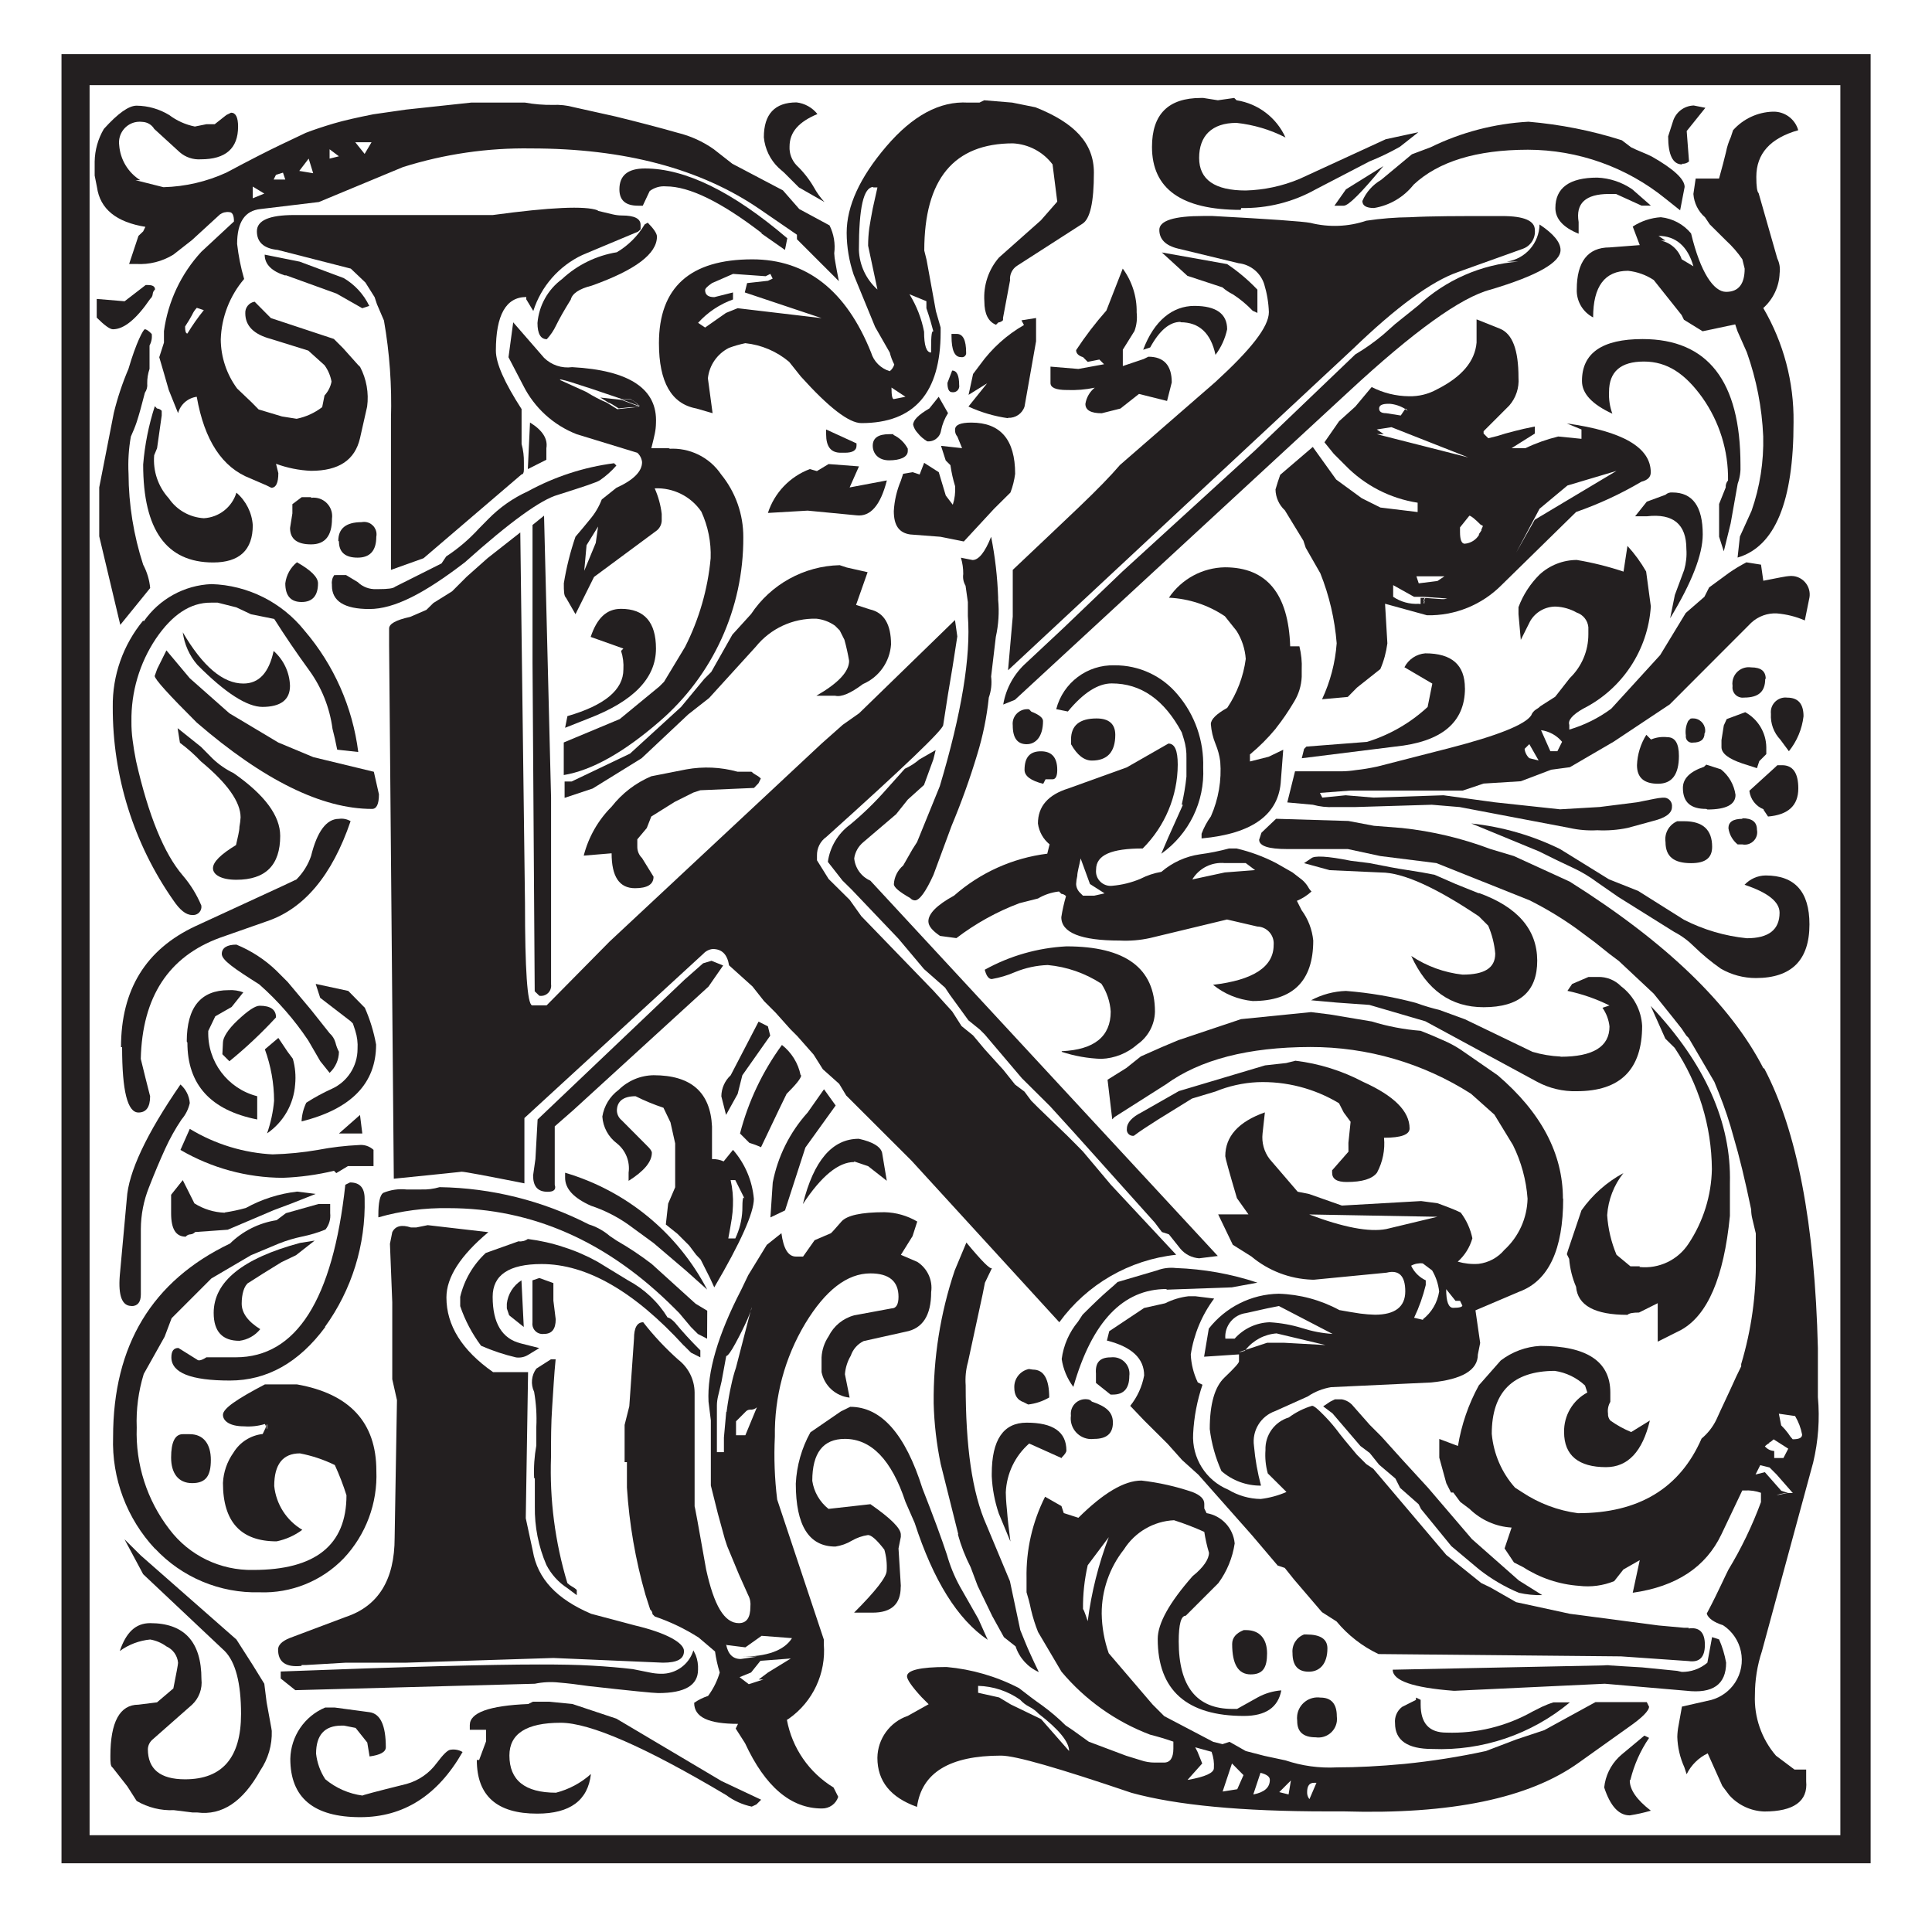 <?xml version="1.0" encoding="utf-8"?>
<!-- Generator: Adobe Illustrator 27.0.1, SVG Export Plug-In . SVG Version: 6.00 Build 0)  -->
<svg version="1.1" id="Layer_1" xmlns="http://www.w3.org/2000/svg" xmlns:xlink="http://www.w3.org/1999/xlink" x="0px" y="0px"
	 viewBox="0 0 300 300" style="enable-background:new 0 0 300 300;" xml:space="preserve">
<style type="text/css">
	.st0{fill:#231F20;}
</style>
<path class="st0" d="M9.55,289.33h280.92V8.41H9.55V289.33z M285.77,284.97H13.91V13.22h271.86V284.97z"/>
<path class="st0" d="M22.59,35.2l-0.36,0.73l-0.73,0.7l-1.45,4.36h1.09c2.03,0.12,4.05-0.38,5.78-1.45l2.9-2.27l4.33-3.97
	c0.42-0.3,0.94-0.43,1.45-0.36c0.48,0,0.73,0.48,0.73,1.45l-5.06,4.7c-3.15,3.41-5.18,7.71-5.81,12.32v1.79l-0.73,2.27L25.47,58
	l0.73,2.54l1.45,3.61c0.37-1.35,1.51-2.35,2.9-2.54c1.2,6.81,3.97,11,8.33,12.68l2.52,1.09l0.73,0.36c0.73,0,1.09-0.76,1.09-2.27
	l-0.36-1.45c1.75,0.64,3.58,1.01,5.44,1.09c4.33,0,6.81-1.68,7.6-5.06l1.11-4.92c0.28-2.11-0.1-4.26-1.09-6.15l-0.36-0.36
	l-2.27-2.54l-1.45-1.45l-9.78-3.24l-2.52-2.54c-0.88,0.14-1.51,0.93-1.45,1.81c0,1.93,1.32,3.27,3.97,3.97l5.81,1.81l2.52,2.27
	c0.55,0.75,0.92,1.62,1.09,2.54c-0.15,0.81-0.53,1.55-1.09,2.16l-0.36,1.81c-1.17,0.9-2.53,1.52-3.97,1.81l-2.27-0.36l-3.63-1.09
	l-1.07-1.09l-2.27-2.16c-1.63-2.21-2.52-4.88-2.54-7.62c0.11-3.45,1.39-6.76,3.63-9.39c-0.52-1.78-0.88-3.6-1.09-5.44
	c0-3.38,1.2-5.17,3.63-5.42l9.07-1.09l13.04-5.42c6.44-2.03,13.17-3.01,19.92-2.9c14.47,0,26.29,3.14,35.46,9.41l5.81,3.99v0.7
	l6.51,6.51c-0.25-1.2-0.43-2.27-0.54-2.88c-0.1-0.48-0.16-0.96-0.18-1.45c0.19-1.48-0.06-2.99-0.73-4.33l-4.7-2.54l-2.54-2.9
	l-7.85-4.13l-2.9-2.27c-1.69-1.19-3.59-2.05-5.6-2.54c-2.54-0.73-5.74-1.57-9.6-2.52l-6.51-1.45c-1.06-0.29-2.17-0.41-3.27-0.36
	c-1.45,0.02-2.9-0.1-4.33-0.36h-8.33l-10.14,1.09l-5.08,0.73c-2.4,0.48-4.54,0.95-6.15,1.43c-1.61,0.48-3.13,0.98-4.33,1.45
	l-3.81,1.81c-2.04,0.97-4.88,2.42-8.51,4.36c-3.07,1.41-6.4,2.18-9.78,2.27l-4.33-1.09h0.73c-1.89-1.18-3.1-3.2-3.27-5.42
	c-0.24-1.76,0.99-3.39,2.75-3.63c0.29-0.04,0.59-0.04,0.88,0c0.75,0.04,1.43,0.45,1.81,1.09l3.97,3.63c0.9,0.78,2.08,1.17,3.27,1.09
	c3.86,0,5.78-1.7,5.78-5.08c0-1.43-0.36-2.16-1.09-2.16l-0.73,0.36l-1.81,1.43h-1.29l-1.79,0.36c-1.45-0.29-2.81-0.9-3.99-1.79
	c-1.53-0.93-3.27-1.43-5.06-1.45c-1.23,0-2.9,1.2-5.08,3.61c-0.91,1.54-1.4,3.29-1.43,5.08v2.16l0.36,1.81
	c0.48,3.38,2.99,5.44,7.6,6.17 M29.1,51.79c-0.25,0-0.36-0.36-0.36-1.09c0.48-0.73,0.84-1.34,1.09-1.81
	c0.18-0.4,0.42-0.77,0.73-1.09l1.09,0.36C30.72,49.31,29.87,50.52,29.1,51.79 M57.69,22.09l-1.07,1.81l-1.45-1.81H57.69z
	 M51.18,23.18l1.45,1.09l-1.45,0.36V23.18z M47.93,24.63l0.7,2.27l-2.16-0.36L47.93,24.63z M42.85,27.15l1.09-0.34l0.36,1.07h-1.81
	L42.85,27.15z M39.25,28.97l1.79,1.09l-1.79,0.73V28.97z"/>
<path class="st0" d="M22.98,44.26h-0.36l-3.27,2.52l-4.33-0.36v2.9c1.2,1.2,2.04,1.81,2.52,1.81c1.7,0,3.63-1.57,5.78-4.72
	c0.22-0.18,0.36-0.44,0.39-0.73c0.02-0.28,0.15-0.54,0.36-0.73C24.07,44.48,23.71,44.26,22.98,44.26"/>
<path class="st0" d="M23.32,91.31c-0.12-1.27-0.49-2.5-1.09-3.63c-1.48-4.56-2.25-9.32-2.27-14.11c-0.1-1.94,0.02-3.88,0.36-5.78
	c0.34-0.74,0.65-1.5,0.91-2.27c0.36-1.09,0.77-2.59,1.27-4.54c0.29-0.42,0.42-0.92,0.36-1.43c-0.01-0.77,0.11-1.54,0.36-2.27v-3.63
	c0.3-0.55,0.42-1.17,0.34-1.79c-0.48-0.5-0.84-0.73-1.07-0.73s-1.34,2.04-2.54,6.15c-0.94,2.2-1.7,4.48-2.27,6.81l-2.27,11.59v7.6
	l3.27,13.75L23.32,91.31z"/>
<path class="st0" d="M42.13,268.32l-0.73-3.99l-0.36-2.88l-1.79-2.9l-2.54-3.97l-14.84-13.04l-2.54-2.52l2.9,5.42l12.66,11.93
	c1.68,1.7,2.54,4.97,2.54,9.78c0,6.76-2.9,10.14-8.69,10.14c-3.86,0-5.78-1.57-5.78-4.7c0.03-0.56,0.28-1.08,0.7-1.45l6.17-5.44
	c1.08-1.02,1.62-2.49,1.45-3.97c0-5.81-2.68-8.69-7.96-8.69c-2.27,0-3.74,1.45-4.72,4.33c1.39-1.01,3.01-1.62,4.72-1.79
	c0.91,0.16,1.77,0.52,2.52,1.07c1.02,0.46,1.71,1.43,1.81,2.54c0,0.25-0.25,1.57-0.73,3.99l-2.54,2.16l-2.88,0.36
	c-2.9,0-4.36,2.68-4.36,7.99c0,0.95,0,1.57,0.36,1.79l2.27,2.9l1.45,2.27c1.75,1.02,3.76,1.52,5.78,1.43l2.9,0.36h0.73
	c3.86,0.5,7.1-1.68,9.78-6.51c1.23-1.81,1.86-3.96,1.79-6.15L42.13,268.32z"/>
<path class="st0" d="M22.23,96.36c-3.11,3.77-4.79,8.52-4.72,13.41c-0.04,10.74,3.25,21.24,9.41,30.04c0.98,1.45,1.93,2.27,2.9,2.27
	c0.71,0.09,1.36-0.4,1.45-1.11c0.01-0.11,0.01-0.23,0-0.34c-0.71-1.71-1.69-3.29-2.9-4.7c-2.9-3.39-5.32-9.3-7.24-17.74
	c-0.24-1.21-0.42-2.3-0.54-3.27c-0.13-0.95-0.19-1.92-0.18-2.88c-0.07-4.57,1.25-9.06,3.79-12.86c2.54-3.75,5.38-5.62,8.53-5.6h1.07
	l2.9,0.73l2.27,1.07l3.61,0.73c1.7,2.68,3.49,5.31,5.44,7.99c1.94,2.68,3.18,5.8,3.61,9.07c0.25,0.95,0.5,2.04,0.73,3.24l3.27,0.36
	c-0.88-6.95-3.77-13.5-8.33-18.83c-3.53-4.42-8.82-7.07-14.47-7.24c-4.21,0.17-8.1,2.32-10.5,5.78"/>
<path class="st0" d="M24.05,240.44c4.19,4.5,10.12,6.98,16.27,6.81c4.9,0.18,9.64-1.74,13.04-5.26c3.46-3.67,5.29-8.58,5.08-13.61
	c0-7.49-4.13-11.96-12.32-13.41h-4.99c-4.33,2.27-6.51,3.74-6.51,4.72c0,0.98,1.09,1.79,3.27,1.79c1.09,0.08,2.2-0.04,3.24-0.36
	l0.18,0.36l0.18-0.36v0.82l-0.18-0.36l-0.52,1.09c-1.88,0.21-3.56,1.28-4.54,2.9c-0.98,1.38-1.55,3.01-1.63,4.7
	c0,6.05,2.78,9.07,8.33,9.07c1.45-0.3,2.81-0.91,3.99-1.79c-2.45-1.45-4.07-3.97-4.36-6.81c0-3.36,1.34-5.06,3.99-5.06
	c1.88,0.36,3.7,0.97,5.42,1.81c0.7,1.53,1.31,3.1,1.81,4.7c0,7.73-4.82,11.59-14.47,11.59c-5.11,0.11-9.97-2.24-13.04-6.33
	c-3.47-4.51-5.26-10.08-5.06-15.77c-0.11-2.82,0.26-5.63,1.09-8.33l3.24-5.78l1.09-2.88l6.17-6.17l6.15-3.61l4.33-1.81
	c1.18-0.47,2.39-0.83,3.63-1.09c1.23-0.25,2.44-0.61,3.61-1.09c0.57-0.72,0.83-1.63,0.73-2.54v-1.43h-1.79l-5.08,1.43l-1.45,1.09
	c-2.73,0.42-5.27,1.69-7.24,3.63c-12.1,5.79-18.15,15.8-18.15,30.04c-0.22,6.43,2.13,12.68,6.53,17.38"/>
<polygon class="st0" points="41.42,221.27 41.24,221.63 41.42,222 "/>
<path class="st0" d="M20.42,202.81c0.95,0,1.45-0.61,1.45-1.81v-10.14c0.01-2.23,0.44-4.44,1.27-6.51c0.85-2.18,1.69-4.17,2.52-5.99
	c0.72-1.58,1.57-3.1,2.54-4.54c0.63-0.73,1.06-1.6,1.27-2.54c-0.09-1.11-0.61-2.15-1.45-2.88c-5.31,7.71-8.08,13.63-8.33,17.74
	l-1.09,11.93c-0.25,3.15,0.36,4.72,1.81,4.72"/>
<path class="st0" d="M18.96,162.61c0,6.81,0.84,10.14,2.54,10.14c1.2,0,1.81-0.84,1.81-2.52c-0.5-1.93-0.98-3.88-1.45-5.81
	c0.23-9.63,4.33-15.9,12.3-18.81l7.24-2.54c5.81-1.94,10.16-7.12,13.04-15.56c-0.55-0.32-1.19-0.45-1.81-0.36
	c-1.93,0-3.38,1.93-4.33,5.78c-0.47,1.37-1.25,2.61-2.27,3.63l-2.27,1.07l-13.38,6.17c-7.73,3.6-11.59,9.87-11.59,18.81"/>
<path class="st0" d="M24.39,69.6l0.36-2.54l0.36-2.54v-0.73c-0.18-0.21-0.45-0.34-0.73-0.36l-0.34-0.36
	c-0.95,2.94-1.56,5.99-1.81,9.07c0,10.14,3.61,15.2,10.87,15.2c4.08,0,6.15-1.93,6.15-5.78c-0.13-1.96-1.05-3.78-2.54-5.06
	c-0.68,2.26-2.71,3.84-5.06,3.97c-2.19-0.13-4.21-1.27-5.44-3.09c-1.66-1.82-2.48-4.24-2.27-6.69L24.39,69.6z"/>
<path class="st0" d="M58.05,119.84l-9.39-2.27l-5.44-2.27l-7.6-4.54l-6.15-5.44l-3.63-4.33l-1.43,2.88l-0.39,1.09
	c0,0.5,2.18,2.91,6.53,7.24c10.36,8.94,19.43,13.41,27.22,13.41c0.7,0,1.07-0.73,1.07-2.27L58.05,119.84z"/>
<path class="st0" d="M34.89,188.31c-1.67-0.06-3.29-0.56-4.7-1.45l-1.81-3.61l-1.81,2.27v2.88c0,2.43,0.73,3.63,2.27,3.63
	c0.18-0.22,0.44-0.35,0.73-0.36c0.28-0.02,0.54-0.15,0.73-0.36l5.06-0.36l7.15-3.04l2.9-1.09l3.61-1.43l-2.88-0.36
	c-2.79,0.32-5.5,1.18-7.96,2.54c-1.07,0.3-2.16,0.53-3.27,0.7"/>
<path class="st0" d="M50.45,206.05c4.18-5.77,6.35-12.77,6.17-19.9c0-1.7-0.73-2.54-2.27-2.54l-0.73,0.36
	c-1.94,17.86-7.61,26.79-17.01,26.79h-4.56c-0.73,0.48-1.23,0.59-1.45,0.36l-2.9-1.81c-0.73,0-1.09,0.48-1.09,1.45
	c0,2.4,3.02,3.61,9.07,3.61c5.79,0,10.74-2.78,14.84-8.33"/>
<path class="st0" d="M28.38,222.7c-1.2,0-1.81,1.23-1.81,3.63c0,2.4,1.09,3.97,3.27,3.97s2.9-1.2,2.9-3.61
	c0-2.4-1.09-3.99-3.27-3.99H28.38z"/>
<path class="st0" d="M36.7,131.19c-2.4,1.45-3.63,2.65-3.63,3.63s1.23,1.79,3.63,1.79c4.54,0,6.81-2.27,6.81-6.81
	c0-3.13-2.41-6.38-7.24-9.75c-1.2-0.58-2.3-1.34-3.27-2.27l-1.79-1.81l-3.63-2.9l0.36,2.27c1.17,0.87,2.27,1.84,3.27,2.9
	c4.08,3.38,6.15,6.28,6.15,8.69c-0.03,0.49-0.09,0.97-0.18,1.45c0,0.73-0.29,1.68-0.54,2.88"/>
<path class="st0" d="M42.49,179.26c-4.6-0.21-9.08-1.58-13.02-3.97l-1.45,3.27c4.82,2.81,10.3,4.31,15.88,4.33
	c2.68-0.1,5.35-0.46,7.96-1.09l0.36,0.36l1.81-1.09h3.97v-2.52c-0.61-0.57-1.44-0.84-2.27-0.75c-2.12,0.1-4.24,0.35-6.33,0.75
	c-2.34,0.41-4.7,0.64-7.08,0.7"/>
<path class="st0" d="M40.7,109.77c2.88,0,4.33-1.09,4.33-3.27c-0.06-2.08-0.98-4.04-2.54-5.42c-0.73,3.38-2.27,5.06-4.7,5.06
	c-3.16,0-6.3-2.65-9.41-7.96c0.25,1.87,1.03,3.63,2.27,5.06c4.33,4.36,7.71,6.53,10.14,6.53"/>
<path class="st0" d="M29.1,161.9c0,6.52,3.61,10.5,10.84,11.93v-3.61c-4.6-1.17-7.77-5.39-7.6-10.14l1.09-2.27l2.54-1.45l1.81-2.27
	c-0.72-0.27-1.5-0.39-2.27-0.34c-4.33,0-6.5,2.65-6.51,7.96"/>
<path class="st0" d="M38.52,199.24l2.27-1.45l2.9-1.79l2.27-1.09l2.9-2.27l-2.27,0.36c-8.94,2.4-13.41,6.03-13.41,10.87
	c0,2.88,1.34,4.33,3.99,4.33c1.28-0.16,2.44-0.81,3.24-1.81c-1.93-1.2-2.88-2.52-2.88-3.97c0-1.45,0.36-2.79,1.09-3.27"/>
<path class="st0" d="M49.73,164.78l1.45,1.81c0.91-0.84,1.44-2.03,1.45-3.27c-0.24-0.45-0.42-0.93-0.54-1.43
	c-0.16-0.56-0.47-1.06-0.91-1.45l-2.88-3.63l-3.63-4.33l-1.81-1.81c-1.78-1.7-3.87-3.05-6.15-3.99c-1.45,0-2.27,0.5-2.27,1.45
	c0,0.95,1.93,2.27,5.81,4.72c2.9,2.55,5.45,5.48,7.6,8.69L49.73,164.78z"/>
<path class="st0" d="M34.53,163.7l1.09,1.09c2.57-2.09,4.99-4.37,7.24-6.81c0-1.2-0.84-1.81-2.54-1.81c-0.7,0-1.86,0.79-3.43,2.27
	c-1.57,1.47-2.27,2.72-2.27,3.45L34.53,163.7z"/>
<path class="st0" d="M92.81,32.66c-1.94-0.73-7.37-0.48-16.29,0.73H45.67c-3.86,0-5.78,0.84-5.78,2.52c0,1.7,1.07,2.68,3.24,2.9
	l11.34,2.9l2.27,2.16l1.43,2.27l0.36,1.09l1.09,2.54c0.88,5.02,1.24,10.11,1.09,15.2v23.52l5.06-1.81l15.22-13.02
	c0.23,0,0.36-0.25,0.36-0.73v-1.09c0.02-0.98-0.1-1.96-0.36-2.9v-5.42c-2.65-4.11-3.99-7.1-3.99-9.07c0-5.54,1.57-8.33,4.72-8.33
	v0.36l1.09,1.81c1.22-3.83,3.97-6.97,7.6-8.69l8.67-3.63l0.39-0.36v-0.7c0-0.98-0.98-1.45-2.9-1.45c-0.49,0-0.98-0.07-1.45-0.18
	l-2.27-0.54"/>
<path class="st0" d="M44.3,42.71l7.96,2.88l3.99,2.27l1.09-0.36c-0.87-1.81-2.26-3.32-3.99-4.33l-6.81-2.54l-5.44-1.09
	c0,1.51,1.09,2.6,3.27,3.27"/>
<path class="st0" d="M44.67,163.33l-1.45-2.16l-2.09,1.77c0.93,2.56,1.42,5.26,1.43,7.99c-0.15,1.72-0.52,3.42-1.09,5.06
	c2.54-1.74,4.14-4.53,4.36-7.6c0.13-1.34,0.01-2.7-0.36-3.99L44.67,163.33z"/>
<path class="st0" d="M46.84,258.54h0.73l6.15-0.36h9.41l22.8-0.73l17.01,0.73c2.27,0,3.27-0.59,3.27-1.81c0-1.22-2.54-2.77-7.6-3.97
	l-6.81-1.81c-5.33-2.27-8.33-5.42-9.07-9.78l-1.09-5.06l0.36-22.69h-5.44c-4.83-3.38-7.24-7.26-7.24-11.59
	c0-3.13,2.17-6.51,6.51-10.14l-9.41-1.09l-1.79,0.36h-0.82c-1.45-0.48-2.43-0.23-2.9,0.73l-0.36,1.81l0.36,9.07v11.96l0.73,3.24
	l-0.36,21.37c0,6.52-2.53,10.62-7.6,12.3l-8.69,3.27c-1.2,0.48-1.81,1.09-1.81,1.79c0,1.95,1.2,2.79,3.63,2.54"/>
<path class="st0" d="M83.05,261.45c1.25-0.26,2.52-0.32,3.79-0.18c1.32,0.11,2.84,0.29,4.54,0.54c6.51,0.73,10.12,1.09,10.84,1.09
	c4.11,0,6.17-1.2,6.17-3.63c0.04-0.77-0.08-1.55-0.36-2.27l-0.36-0.73c-0.68,2.22-2.76,3.7-5.08,3.63c-0.55-0.01-1.1-0.07-1.63-0.18
	l-2.7-0.54c-1.93-0.23-4.06-0.41-6.35-0.54c-2.29-0.14-4.99-0.18-8.14-0.18c-7.71,0-21.11,0.36-40.18,1.09v1.09l2.27,1.81
	L83.05,261.45z"/>
<path class="st0" d="M46.84,93.48c1.68,0,2.54-0.98,2.54-2.9c0-0.95-1.09-2.04-3.27-3.27c-1,0.81-1.65,1.98-1.81,3.27
	C44.3,92.51,45.14,93.48,46.84,93.48"/>
<path class="st0" d="M48.3,77.2h-1.45l-1.45,1.09v1.43l-0.36,2.27c0,1.7,1.09,2.54,3.27,2.54c2.18,0,3.24-1.34,3.24-3.99
	c0.22-1.58-0.89-3.03-2.47-3.24c-0.26-0.04-0.52-0.04-0.78,0"/>
<path class="st0" d="M67.83,273.74c-1.15,1.59-2.8,2.74-4.7,3.27c-4.83,1.2-7.12,1.81-6.81,1.81c-2.14-0.28-4.15-1.16-5.81-2.54
	c-0.78-1.19-1.27-2.55-1.43-3.97c0-2.9,1.32-4.36,3.97-4.36h0.36l1.81,0.36l1.81,2.27l0.36,2.16c1.68-0.23,2.52-0.7,2.52-1.43
	c0-3.39-0.84-5.2-2.52-5.44l-5.44-0.73h-1.45c-3.22,1.35-5.34,4.47-5.42,7.96c0,6.05,3.62,9.07,10.87,9.07
	c6.73,0,12.02-3.37,15.88-10.12c-0.55-0.32-1.19-0.45-1.81-0.36c-0.48,0-1.2,0.73-2.27,2.16"/>
<path class="st0" d="M56.62,156.46l-2.54-2.59l-5.06-1.09l0.7,2.16l4.72,3.63l0.36,0.36l0.36,1.09c0.3,0.93,0.42,1.91,0.36,2.88
	c-0.01,2.66-1.57,5.07-3.99,6.17c-1.37,0.62-2.7,1.34-3.97,2.16c-0.44,0.91-0.69,1.9-0.73,2.9c7.71-1.92,11.57-5.9,11.57-11.93
	c-0.36-2-0.96-3.95-1.79-5.81"/>
<path class="st0" d="M51.54,90.94c0,2.4,1.93,3.63,5.81,3.63s8.55-2.43,14.84-7.26c6.99-6.26,11.81-9.75,14.47-10.48
	c3.86-1.23,6.03-1.93,6.51-2.27c0.94-0.65,1.79-1.41,2.54-2.27l-0.36-0.36c-4.69,0.61-9.23,2.09-13.38,4.36
	c-2.31,1.05-4.4,2.52-6.17,4.33l-1.43,1.45c-1.51,1.65-3.21,3.11-5.08,4.33l-0.73,1.09l-1.45,0.73l-5.78,2.9
	c-0.25,0.25-1.09,0.36-2.54,0.36h-0.36c-1.07,0.05-2.11-0.34-2.88-1.09l-1.81-1.09H51.9c-0.3,0.42-0.43,0.94-0.36,1.45"/>
<path class="st0" d="M52.63,84.07c0,1.68,0.98,2.52,2.9,2.52s2.9-1.07,2.9-3.24c0.21-1.04-0.47-2.06-1.51-2.27
	c-0.25-0.05-0.51-0.05-0.76,0c-2.43,0-3.63,0.98-3.63,2.9"/>
<polygon class="st0" points="55.9,173.13 52.63,176.01 56.26,176.01 "/>
<path class="st0" d="M109.82,203.53l-1.81-1.09l-6.81-6.17c-1.72-1.32-3.53-2.53-5.42-3.61l-1.09-0.73
	c-0.95-0.82-2.07-1.44-3.27-1.81c-7.17-3.68-15.1-5.66-23.16-5.78c-0.93,0.27-1.91,0.4-2.88,0.36h-2.27
	c-1.24-0.13-2.49,0.06-3.63,0.54c-0.48,0.36-0.73,1.5-0.73,3.43v0.36c3.53-1.01,7.19-1.49,10.87-1.43
	c13.05,0,24.76,5.19,35.12,15.56l0.73,0.73l1.81,2.16l1.09,1.09l1.43,0.73L109.82,203.53z"/>
<path class="st0" d="M164.49,205.32c4.29-5.9,10.89-9.71,18.15-10.48l-10.14-10.87l-4.33-5.15l-1.07-1.09l-1.45-1.45l-4.42-4.26
	l-1.09-1.09l-1.07-1.43l-1.45-1.09l-1.81-2.27l-2.9-3.2l-1.81-2.16l-1.79-1.45l-1.45-2.27l-2.9-3.2l-11.21-11.59l-1.81-2.54
	l-3.27-3.24l-1.81-2.9v-0.73c-0.03-1.15,0.51-2.24,1.45-2.9c12.1-10.87,18.15-16.67,18.15-17.38l0.73-4.7l0.73-4.36l0.73-4.7
	l-0.36-2.54l-14.88,14.47l-2.54,1.79l-3.27,2.9l-32.94,30.76l-9.78,9.91h-2.27c-0.73-0.23-1.09-5.52-1.09-15.88l-0.73-57.55
	l-5.08,3.99l-3.24,2.88l-2.27,2.27l-2.9,1.81l-1.09,1.07l-2.52,1.09c-2.27,0.5-3.27,1.09-3.27,1.81v2.54l0.73,82.89
	c7.24-0.73,10.73-1.09,10.5-1.09c0.48,0,3.74,0.61,9.78,1.81v-10.14l27.79-25.52c0.38-0.41,0.89-0.67,1.45-0.73
	c1.45,0,2.27,0.86,2.54,2.54l3.63,3.27l1.79,2.27l1.81,1.81l2.27,2.54l1.09,1.09l2.54,2.88l1.43,2.27l2.54,2.27l1.09,1.81
	l10.14,10.12L164.49,205.32z"/>
<path class="st0" d="M106.21,208.95l1.09,1.09l1.45,0.73v-1.09c-1.45-1.45-2.79-2.9-3.99-4.36c-0.48-0.48-0.84-0.73-1.09-0.73
	c-1.5-2.44-3.62-4.43-6.15-5.78l-4.72-2.88c-1.67-0.93-3.42-1.69-5.24-2.27c-1.82-0.61-3.7-1.03-5.6-1.27
	c-0.42,0.3-0.94,0.43-1.45,0.36l-5.08,1.81c-1.97,1.83-3.35,4.2-3.97,6.81v1.45c0.75,2.21,1.85,4.28,3.24,6.15
	c1.76,0.77,3.58,1.38,5.44,1.81c0.63,0.08,1.27-0.04,1.81-0.36l1.79-1.09l-2.88-0.73c-2.9-0.73-4.36-3.13-4.36-7.24
	c0-3.38,2.54-5.08,7.6-5.08c7,0,14.37,4.23,22.1,12.68"/>
<path class="st0" d="M95.71,266.87l-6.81-2.27l-3.63-0.36h-2.52l-0.73,0.36c-6.06,0.25-9.07,1.34-9.07,3.27v0.73h2.52v1.81
	l-1.07,2.88h-0.36c0,5.57,3.13,8.34,9.39,8.33c5.08,0,7.86-2.05,8.33-6.15c-1.55,1.39-3.41,2.38-5.42,2.9
	c-4.83,0-7.24-1.93-7.24-5.78c0-3.38,2.65-5.08,7.96-5.08c4.54,0,13.1,3.74,25.7,11.23c1.18,0.88,2.53,1.49,3.97,1.79l0.73-0.34
	l0.73-0.73l-6.15-2.9L95.71,266.87z"/>
<path class="st0" d="M78.7,202.44v0.73l0.36,1.07l2.27,1.81l-0.36-7.24C79.7,199.62,78.87,200.95,78.7,202.44"/>
<path class="st0" d="M99.25,63.13L99.25,63.13"/>
<path class="st0" d="M104.04,69.6h-2.9c0.25-0.98,0.43-1.75,0.54-2.27c0.11-0.54,0.17-1.08,0.18-1.63
	c0.25-5.31-4.11-8.21-13.02-8.69c-1.6,0.22-3.21-0.32-4.36-1.45l-4.79-5.51l-0.73,5.42l2.27,4.36c1.74,3.48,4.7,6.19,8.33,7.6
	l9.41,2.88c0.41,0.38,0.67,0.89,0.73,1.45c0,1.45-1.34,2.79-3.99,3.99l-2.27,1.81c-0.43,1.12-1.04,2.15-1.81,3.06
	c-0.7,0.86-1.43,1.75-2.27,2.72c-0.81,2.36-1.41,4.78-1.81,7.24c0,1.2,0,1.93,0.36,2.27l1.45,2.52l2.88-5.78l9.78-7.24
	c0.43-0.37,0.69-0.89,0.73-1.45V79.8c-0.16-1.37-0.53-2.71-1.09-3.97c2.87-0.13,5.61,1.23,7.24,3.61c1.04,2.27,1.54,4.74,1.45,7.24
	c-0.44,4.8-1.79,9.47-3.97,13.77l-3.27,5.42l-0.73,0.73l-6.15,5.06l-8.69,3.63v5.06c4.36-0.73,9.28-3.49,14.84-8.3
	c8.33-7.17,13.09-17.62,13.04-28.61c0.02-3.56-1.2-7.02-3.45-9.78c-1.81-2.68-4.92-4.19-8.14-3.97 M98.05,63.52l0.98-0.32l0,0
	l-3.18,0.34l-1.63-1.02c-1.1-0.46-2.16-1.02-3.18-1.66l-3.99-1.81c-0.73-0.5,2.4,0.48,9.41,2.88h1.38c0.79,0.48,1.23,0.82,1.32,1.04
	h0.14l0,0c0,0.2-0.29,0.32-0.98,0.32 M92.51,84.3l-1.79,4.33l0.36-3.97l1.79-2.9L92.51,84.3z"/>
<path class="st0" d="M81.96,72.84l2.88-1.45V69.6c0.25-1.45-0.59-2.79-2.54-3.99L81.96,72.84z"/>
<path class="st0" d="M85.57,152.85v-28.97l-1.09-43.81l-1.79,1.45v21.37l0.34,51.04l0.73,0.7c0.87,0.13,1.68-0.46,1.81-1.33
	C85.59,153.16,85.59,153.01,85.57,152.85"/>
<path class="st0" d="M109.18,149.58l-2.88,2.54l-22.82,21.71l-0.34,6.15l-0.36,2.54c0,1.7,0.7,2.54,2.27,2.54
	c0.97,0,1.33-0.36,1.09-1.09v-9.07l2.9-2.54l20.98-19.17l2.27-3.27l-1.81-0.73L109.18,149.58z"/>
<path class="st0" d="M83.75,198.45l-1.07,0.36v6.51c-0.13,0.87,0.46,1.68,1.33,1.81c0.15,0.02,0.31,0.02,0.47,0
	c1.2,0,1.81-0.73,1.81-2.27l-0.36-2.9v-2.72L83.75,198.45z"/>
<path class="st0" d="M83.05,229.57v4.36c-0.05,3.12,0.56,6.21,1.79,9.07c0.76,1.47,1.88,2.71,3.27,3.61l1.45,1.09v-0.82
	c-0.22-0.21-0.46-0.38-0.73-0.52c-0.27-0.15-0.51-0.33-0.73-0.54c-1.91-6.34-2.77-12.94-2.54-19.55c0-2.65,0-5.26,0.18-7.78
	c0.18-2.52,0.29-5.01,0.54-7.42h-0.73l-2.27,1.45c-0.77,1.05-0.9,2.43-0.34,3.61c0.31,1.8,0.43,3.62,0.34,5.44v2.88
	c-0.3,1.67-0.42,3.37-0.34,5.06"/>
<path class="st0" d="M100.11,34.84c-1.06,1.79-2.55,3.28-4.33,4.33c-3.19,0.52-6.15,1.97-8.51,4.17c-2.19,1.61-3.58,4.09-3.81,6.81
	c0,1.68,0.5,2.52,1.45,2.52c0.59-0.64,1.08-1.37,1.45-2.16c0.48-0.98,1.2-2.27,2.27-3.99c0.23-0.95,1.32-1.68,3.24-2.16
	c6.81-2.43,10.14-4.95,10.14-7.62c0-0.48-0.48-1.2-1.43-2.16L100.11,34.84z"/>
<path class="st0" d="M94.44,62.4l1.63,1.02l3.15-0.34l0,0c-1.62,0.12-3.26-0.1-4.79-0.66"/>
<path class="st0" d="M99.25,63.13L99.25,63.13l-2.77-1.04l-3.27-0.36l1.27,0.79c1.54,0.56,3.18,0.78,4.81,0.66"/>
<polygon class="st0" points="99.23,63.08 99.23,63.11 99.34,63.08 "/>
<path class="st0" d="M99.23,63.13l-0.98,0.32C98.93,63.45,99.25,63.33,99.23,63.13"/>
<path class="st0" d="M97.84,61.97h-1.45l2.77,1.04C98.82,62.56,98.36,62.2,97.84,61.97"/>
<path class="st0" d="M99.25,63.13L99.25,63.13h-0.14l0,0"/>
<path class="st0" d="M116.69,95.28l-2.97,3.27l-3.27,5.78l-1.09,1.09l-3.61,4.36l-7.92,7.24l-9.07,4.33h-1.09v2.54l4.36-1.45
	l7.6-4.7l7.24-6.81l3.24-2.54l7.24-7.96c2.29-2.84,5.77-4.45,9.41-4.36c1.04,0.11,2.04,0.48,2.9,1.09l0.73,0.73l0.73,1.45
	c0.3,1.08,0.54,2.17,0.73,3.27c0,1.68-1.7,3.49-5.08,5.42h2.9c0.95,0.25,2.4-0.36,4.33-1.81c2.49-1.07,4.17-3.44,4.36-6.15
	c0-3.13-1.09-4.95-3.27-5.44l-2.16-0.7l1.79-5.08l-3.24-0.73l-1.09-0.36c-5.56,0.13-10.7,2.97-13.77,7.6"/>
<path class="st0" d="M88.11,111.2l-0.36,1.81l3.61-1.43c7.01-2.68,10.5-6.28,10.5-10.87c0-4.11-1.81-6.17-5.42-6.17
	c-2.27,0-3.74,1.45-4.72,4.36l5.08,1.81l-0.36,0.36c0.3,0.93,0.42,1.91,0.36,2.88C96.8,107.11,93.9,109.52,88.11,111.2"/>
<path class="st0" d="M87.75,182.16v0.73c0,1.7,1.32,3.13,3.99,4.33c2.06,0.68,4.01,1.66,5.78,2.9l3.97,2.9l5.08,4.33l3.24,2.9
	c-4.59-8.8-12.55-15.35-22.07-18.15"/>
<path class="st0" d="M100.43,128.58l0.7-1.79l3.63-2.27l2.9-1.45l1.09-0.36l8.33-0.36l0.7-0.73l0.36-0.73
	c-0.21-0.22-0.46-0.4-0.73-0.54c-0.26-0.14-0.51-0.32-0.73-0.52h-2.16c-2.59-0.72-5.31-0.84-7.96-0.36l-5.44,1.07
	c-2.42,1.03-4.53,2.65-6.15,4.72c-2.1,2.1-3.59,4.72-4.33,7.6l4.33-0.36c0,3.63,1.2,5.42,3.63,5.42c1.93,0,2.88-0.59,2.88-1.79
	l-1.79-2.9c-0.49-0.47-0.75-1.13-0.73-1.81v-1.09L100.43,128.58z"/>
<path class="st0" d="M110.91,199.9c4.11-6.99,6.15-11.59,6.15-13.75c-0.25-2.81-1.38-5.48-3.24-7.6l-1.45,1.79
	c-0.57-0.25-1.19-0.38-1.81-0.36v-5.06c-0.25-5.31-3.24-7.96-9.07-7.96c-2.03,0.03-3.98,0.84-5.42,2.27
	c-1.36,0.99-2.27,2.49-2.54,4.15c0.11,1.65,0.94,3.18,2.27,4.17c1.36,1.09,2.05,2.81,1.81,4.54v1.27c2.4-1.51,3.61-2.96,3.61-4.36
	c0-0.23-0.23-0.59-0.73-1.07l-3.97-3.99c-0.44-0.36-0.7-0.89-0.73-1.45c0-1.45,0.95-2.27,2.9-2.27c1.4,0.7,2.85,1.3,4.33,1.79
	l1.09,2.27l0.73,3.27v6.81l-1.09,2.54l-0.36,3.24l1.81,1.45l1.81,1.81l1.09,1.45l0.7,0.73l1.45,2.88L110.91,199.9z M113.45,183.25
	h0.73l1.45,2.9c-0.25-0.5-0.36,0-0.36,1.79c-0.07,1.51-0.44,2.99-1.09,4.36h-1.09c0.23-1.2,0.41-2.27,0.54-3.09
	c0.1-0.65,0.16-1.31,0.18-1.97C113.87,185.9,113.75,184.56,113.45,183.25"/>
<path class="st0" d="M118.26,36.27l3.63,2.54l0.36-1.81c-8.47-7.23-15.83-10.84-22.1-10.84c-2.65,0-3.97,1.07-3.97,3.24
	c0,1.7,0.95,2.54,2.9,2.54h0.73l1.07-2.27c0.72-0.55,1.63-0.81,2.54-0.73c3.63,0,8.58,2.43,14.84,7.24"/>
<path class="st0" d="M122.5,266.87c3.73-2.63,5.79-7.04,5.42-11.59v-0.7l-7.24-21.73c-0.4-3.24-0.52-6.51-0.36-9.78
	c-0.09-6.18,1.54-12.26,4.72-17.56c3.13-5.17,6.51-7.78,10.12-7.78c2.9,0,4.36,1.23,4.36,3.63c0,1.2-0.36,1.81-1.09,1.81l-5.78,1.07
	c-1.74,0.46-3.19,1.65-3.99,3.27c-0.65,0.97-1.03,2.1-1.09,3.27v2.27c0.43,2.13,2.19,3.74,4.36,3.97l-0.73-3.63
	c0.08-1.02,0.39-2,0.91-2.88c0.33-0.99,1.05-1.81,2-2.27l6.51-1.45c2.65-0.48,3.97-2.54,3.97-6.15c0.27-1.85-0.58-3.69-2.16-4.7
	l-2.54-1.09l1.81-2.9l0.73-2.27c-1.54-0.91-3.29-1.41-5.08-1.45c-3.63,0-5.85,0.5-6.69,1.45c-0.84,0.95-1.38,1.59-1.63,1.81
	l-2.54,1.09l-1.79,2.54h-1.09c-1.23,0-1.95-1.23-2.27-3.63l-2.27,1.81l-2.88,4.7l-1.09,2.27c-3.63,7.01-5.31,12.79-5.08,17.38
	l0.36,2.9v10.12l1.09,4.36l1.09,3.97l0.36,1.09l1.81,4.36l1.45,3.24c0.3,0.56,0.41,1.19,0.34,1.81c0,1.7-0.59,2.54-1.79,2.54
	c-2.27,0-3.86-2.77-5.08-8.33c-1.2-6.81-1.79-10-1.79-9.78v-17.74c-0.03-1.99-0.97-3.85-2.54-5.06c-1.98-1.77-3.81-3.71-5.44-5.81
	c-0.95,0-1.43,0.86-1.43,2.54l-0.73,10.5l-0.73,2.9v5.78h0.36V231c0.36,5.64,1.32,11.22,2.88,16.65l0.73,2.27
	c0.22,0.18,0.35,0.44,0.36,0.73l0.36,0.36c2.39,0.81,4.68,1.91,6.81,3.27l2.54,2.16c0.15,1.11,0.4,2.2,0.73,3.27
	c-0.39,1.31-1,2.54-1.81,3.63c-0.77,0.25-1.49,0.61-2.16,1.07c0,2.27,2.27,3.27,6.81,3.27l-0.36,0.73l1.45,2.27
	c3.13,6.76,7.11,10.14,11.93,10.14c1.16,0.02,2.19-0.71,2.54-1.81l-0.73-1.45c-3.8-2.31-6.43-6.13-7.24-10.5 M112.77,219.25
	l-0.36,3.97v2.27h-1.09v-7.24c0-0.49,0.07-0.98,0.18-1.45c0.12-0.47,0.3-1.22,0.54-2.27l0.73-3.97c0.23,0,0.73-0.66,1.45-2
	c0.73-1.34,1.32-2.54,1.81-3.63c0.23-0.54,0.41-0.98,0.52-1.32l0.18-0.66c-0.02,0.23-0.08,0.45-0.18,0.66l-2.27,8.76
	c-0.3,0.88-0.54,1.79-0.73,2.7c-0.25,1.09-0.5,2.47-0.73,4.17 M115.74,222.86h-1.45v-2.16l1.45-1.45c0.17-0.21,0.43-0.35,0.7-0.36
	c0.4,0.04,0.79-0.09,1.09-0.36L115.74,222.86z M112.84,255.44l2.9,0.36l2.52-1.79l4.72,0.36c-1.23,1.93-3.88,2.88-7.96,2.88h2.52
	l-2.52,0.36c-1.23,0-1.98-0.76-2.27-2.27 M119.26,259.7l-1.45,1.09h0.73l-2.27,0.73l-1.43-1.09l1.79-0.73l1.45-1.81l4.72-0.36
	L119.26,259.7z"/>
<path class="st0" d="M138.79,56.55L138.79,56.55L138.79,56.55"/>
<path class="st0" d="M135.89,50.77l2.27,3.97c0.16,0.65,0.4,1.27,0.7,1.86l0,0l0,0c-0.12,0.41-0.37,0.78-0.7,1.04
	c-1.39-0.42-2.49-1.51-2.9-2.9c-3.86-9.63-10-14.46-18.44-14.47c-9.66,0-14.5,4.34-14.5,13.02c0,6.05,1.94,9.43,5.81,10.14
	l2.52,0.73l-0.73-5.42c0.22-2.03,1.45-3.8,3.27-4.72c0.83-0.31,1.68-0.55,2.54-0.73c2.51,0.26,4.88,1.27,6.81,2.9l1.81,2.27
	c4.34,4.82,7.48,7.24,9.41,7.24c8.2,0,12.3-4.7,12.3-14.11v-0.73l-0.73-2.54l-1.45-7.96l-0.36-1.45c0-11.09,4.59-16.64,13.77-16.65
	c2.43,0.13,4.68,1.32,6.15,3.27l0.73,5.78l-2.54,2.9l-6.51,5.78c-1.63,1.88-2.44,4.33-2.27,6.81c0,1.93,0.61,3.15,1.81,3.63
	l0.36-0.36c0.28-0.02,0.54-0.15,0.73-0.36v-0.36l1.09-5.81c-0.09-0.9,0.33-1.78,1.09-2.27l10.12-6.51c1.23-0.73,1.81-3.38,1.81-7.96
	s-3.02-7.74-9.07-10.14l-3.61-0.73l-4.36-0.36l-0.73,0.36h-1.79c-4.36-0.26-8.58,2.01-12.68,6.81s-6.15,9.26-6.15,13.41
	c0.01,2.21,0.38,4.41,1.09,6.51L135.89,50.77z M114.54,47.86l-1.81,0.73l-3.24,2.27l-1.09-0.73c1.48-1.64,3.34-2.88,5.42-3.63v-1.09
	l-2.9,0.73c-0.95,0-1.43-0.36-1.43-1.09c0-0.23,0.34-0.59,1.07-1.09l3.27-1.43l5.06,0.36l0.73-0.36l0.36,0.73l-0.73,0.34l-3.24,0.36
	l-0.36,1.45l11.93,3.99L114.54,47.86z M143.85,46.77v1.09c0.5,1.45,0.84,2.65,1.09,3.63c-0.25-0.25-0.36,0.59-0.36,2.52v0.73
	c-0.73,0-1.09-1.09-1.09-3.24c-0.4-2.06-1.17-4.03-2.27-5.81L143.85,46.77z M140.6,61.61l-1.81,0.36c-0.25,0-0.36-0.59-0.36-1.79
	L140.6,61.61z M135.52,29.1h0.73l-0.73,3.27c-0.23,1.19-0.41,2.22-0.54,3.06c-0.12,0.9-0.18,1.81-0.18,2.72l1.45,6.81
	c-1.76-1.57-2.8-3.79-2.88-6.15c0-6.51,0.7-9.78,2.27-9.78"/>
<path class="st0" d="M116.9,203.46c0.09-0.21,0.15-0.43,0.18-0.66L116.9,203.46z"/>
<path class="st0" d="M114.54,169.87l0.73-2.9l4.33-6.15l-0.36-1.45l-1.45-0.73l-4.33,8.33c-0.91,0.84-1.44,2.03-1.45,3.27l0.73,2.88
	L114.54,169.87z"/>
<path class="st0" d="M118.26,178.15L118.26,178.15L118.26,178.15"/>
<path class="st0" d="M124.32,166.96c-0.37-1.86-1.41-3.53-2.9-4.7c-3.02,4.13-5.23,8.79-6.51,13.75l1.45,1.45
	c0.62,0.19,1.23,0.41,1.81,0.68c2.4-5.04,3.72-7.8,3.97-8.28c1.45-1.45,2.27-2.43,2.27-2.9"/>
<path class="st0" d="M121.78,26.83l2.27,2.27l3.97,2.27c-0.64-0.69-1.18-1.45-1.63-2.27c-0.73-1.26-1.64-2.42-2.7-3.43
	c-0.74-0.78-1.14-1.83-1.09-2.9c0-2.27,1.45-3.86,4.33-5.06c-0.8-1.01-1.97-1.66-3.24-1.81c-3.38,0-5.08,1.81-5.08,5.42
	c0.17,1.79,0.97,3.47,2.27,4.72L121.78,26.83z"/>
<path class="st0" d="M125.75,72.84c-3.09,1.16-5.49,3.66-6.51,6.81l6.17-0.36l7.6,0.73c2.16,0.25,3.72-1.57,4.7-5.42l-5.78,1.09
	l1.45-3.27l-4.72-0.36l-1.81,1.09L125.75,72.84z"/>
<path class="st0" d="M125.06,178.19l4.7-6.53l-1.81-2.52l-2.54,3.61c-2.76,3.06-4.64,6.82-5.42,10.87l-0.36,5.42l2.27-1.09
	L125.06,178.19z"/>
<path class="st0" d="M139.88,246.25l-0.36-5.81l0.36-1.79v-0.36c0-0.98-1.59-2.54-4.72-4.72l-6.51,0.73
	c-1.36-1.08-2.27-2.64-2.52-4.36c0-4.33,1.68-6.51,5.06-6.51c4.11,0,7.25,3.26,9.41,9.78l1.43,3.27c2.9,8.92,6.65,14.97,11.34,18.15
	l-1.45-3.24l-2.88-5.06c-0.85-1.55-1.52-3.2-2-4.9c-0.83-2.53-2.1-5.97-3.81-10.32c-2.66-8.44-6.4-12.66-11.21-12.66l-0.73,0.36
	l-0.73,0.36l-4.72,3.24c-1.36,2.45-2.13,5.17-2.27,7.96c0,6.53,2.04,9.78,6.15,9.78c0.9-0.14,1.76-0.44,2.54-0.91
	c0.78-0.45,1.63-0.75,2.52-0.88c0.5,0,1.34,0.7,2.54,2.27c0.31,1.06,0.43,2.16,0.36,3.27c0,0.95-1.68,3.13-5.06,6.51h2.88
	c2.9,0,4.36-1.32,4.36-3.97"/>
<path class="st0" d="M132.64,180.35l2.16,0.73l2.9,2.27l-0.73-4.36c-0.25-0.95-1.45-1.68-3.61-2.16c-4.13,0-7.01,3.38-8.69,10.14
	c2.87-4.36,5.53-6.53,7.96-6.53"/>
<path class="st0" d="M130.46,70.3h0.73c1.2,0,1.81-0.36,1.81-1.09v-0.36l-4.72-2.16v0.73c0,1.93,0.73,2.88,2.27,2.88"/>
<path class="st0" d="M132.64,133.3c0.14-1,0.65-1.9,1.43-2.54l5.08-4.33l1.81-2.27l2.52-2.27l1.45-3.97l0.36-1.45l-2.52,1.45
	c-0.69,0.59-1.45,1.08-2.27,1.45l-2.9,3.24c-1.72,1.96-3.59,3.78-5.6,5.44c-1.88,1.38-3.13,3.47-3.45,5.78l2.27,2.9l1.45,1.43
	l7.24,7.6l3.97,4.72l3.27,2.88l0.73,1.09l2.9,3.99l1.79,1.45l0.73,0.73l5.78,6.81l4.36,4.33l3.63,3.99l12.66,14.11l1.09,1.45
	l1.09,0.36l1.81,2.27c0.73,0.85,1.77,1.37,2.88,1.45l2.9-0.36l-53.95-58.28c-1.46-0.64-2.43-2.04-2.52-3.63"/>
<path class="st0" d="M138.79,67.42h-0.73c-1.68,0-2.54,0.59-2.54,1.79c0,1.2,0.86,2.27,2.54,2.27c1.68,0,2.9-0.48,2.9-1.45v-0.36
	c-0.5-0.95-1.3-1.71-2.27-2.16"/>
<path class="st0" d="M256.07,265.03l-0.36-0.73h-7.96l-7.96,4.36l-4.36,1.45l-4.7,1.79c-4.18,0.91-8.4,1.57-12.66,2
	c-3.88,0.36-7.37,0.54-10.5,0.54c-2.7,0.14-5.4-0.23-7.96-1.09l-3.27-0.7l-2.9-0.75l-2.52-1.43l-1.09,0.36l-1.45-0.36l-7.6-3.99
	l-1.81-1.81l-6.81-7.96c-0.69-1.98-1.06-4.05-1.09-6.15c-0.01-3.61,1.21-7.12,3.45-9.96c1.7-2.69,4.6-4.39,7.78-4.54
	c1.6,0.51,3.17,1.12,4.7,1.81c0.17,1.1,0.41,2.18,0.73,3.24c0,0.98-0.84,2.27-2.54,3.63c-3.61,4.1-5.42,7.35-5.42,9.75
	c0,7.99,4.54,11.96,13.38,11.96c3.38,0,5.31-1.32,5.81-3.97c-1.27,0.1-2.51,0.46-3.63,1.07l-3.24,1.81h-0.73
	c-5.55,0-8.33-3.49-8.33-10.48c0-2.68,0.36-3.99,1.09-3.99l5.06-5.06c1.34-1.82,2.21-3.94,2.54-6.17c-0.22-2.37-2-4.3-4.36-4.7
	l-0.36-0.73v-0.73c0-0.73-0.59-1.32-1.81-1.81c-2.58-0.88-5.24-1.48-7.94-1.79c-2.68,0-5.92,1.93-9.8,5.78l-2.27-0.73l-0.36-1.09
	l-2.54-1.45c-1.98,3.93-2.97,8.28-2.88,12.68v2.16c0.23,0.73,0.48,1.63,0.7,2.72c0.28,1.17,0.64,2.33,1.09,3.45l3.63,6.15
	c3.67,4.38,8.4,7.75,13.75,9.78c0.98,0.25,2.27,0.61,3.63,1.09v1.09c0,1.43-0.5,2.16-1.45,2.16h-1.45c-0.73,0-1.46-0.12-2.16-0.36
	l-2.27-0.7l-2.9-1.09l-2.9-1.09l-2.52-1.81l-1.09-0.73c-1.13-1.12-2.34-2.15-3.63-3.09c-1.2-0.84-2.4-1.75-3.61-2.7
	c-3.49-1.81-7.31-2.92-11.23-3.27c-4.11,0-6.15,0.5-6.15,1.45c0,0.48,0.73,1.57,2.27,3.24l1.09,1.09l-3.24,1.81
	c-2.79,0.95-4.68,3.56-4.72,6.51c0,3.63,2.05,6.17,6.15,7.62c0.73-5.31,5.07-7.96,13.04-7.96c2.27,0,8.92,1.93,20.28,5.78
	c6.99,1.92,17.12,2.88,30.4,2.88h2.54c16.64,0.5,28.82-2.03,36.55-7.6l7.6-5.42c2.18-1.51,3.27-2.6,3.27-3.27 M168.17,249.86
	c-0.03-2.29,0.22-4.57,0.73-6.81l3.27-4.36c-1.6,4.2-2.7,8.58-3.27,13.04c-0.48-1.45-0.73-2.04-0.73-1.81 M161.66,266.94l-4.7-2.27
	l-1.81-1.09l-3.27-0.73v-1.07c2.34,0.06,4.62,0.81,6.53,2.16c0.41,0.45,0.89,0.82,1.43,1.09c0.54,0.28,1.03,0.65,1.45,1.09
	c3.13,2.43,4.72,4.36,4.72,5.78L161.66,266.94z M184.41,276.37l2.27-2.54l-0.73-1.81l-0.36-0.7l2.54,0.7
	c0.3,0.81,0.42,1.68,0.36,2.54c0,0.73-1.34,1.34-3.97,1.81 M192.12,277.83l-2.27,0.36l1.45-4.36l1.79,1.81L192.12,277.83z
	 M194.64,278.55l1.09-3.27c0.98,0.25,1.45,0.61,1.45,1.09c0,1.2-0.84,1.93-2.54,2.27 M200.09,278.64l-1.45-0.36l1.81-1.81
	L200.09,278.64z M203.33,279.37c-0.25-0.3-0.38-0.69-0.36-1.09c0-0.98,0.36-1.45,1.09-1.45h0.36L203.33,279.37z"/>
<path class="st0" d="M140.24,73.57l-0.36,1.09c-0.63,1.49-1,3.08-1.09,4.7c0,2.27,0.84,3.38,2.54,3.63l4.7,0.36l3.63,0.73l4.7-5.08
	l2.54-2.52c0.36-0.93,0.6-1.91,0.73-2.9c0-5.31-2.27-7.96-6.81-7.96c-1.68,0-2.52,0.36-2.52,1.09c-0.03,0.4,0.1,0.79,0.36,1.09
	l0.73,1.79l-3.27-0.36l0.73,2.27l0.73,0.73c0.16,1.11,0.4,2.2,0.73,3.27c0.06,0.97-0.06,1.95-0.36,2.88l-1.09-1.43l-1.09-3.63
	l-2.27-1.45l-0.7,1.81l-1.09-0.36L140.24,73.57z"/>
<path class="st0" d="M142.4,130.76l-0.7,1.09l-1.45,2.54c-0.86,0.73-1.39,1.78-1.45,2.9c0,0.48,0.84,1.2,2.54,2.16
	c0.18,0.22,0.44,0.35,0.73,0.36c0.7,0,1.68-1.32,2.88-3.97l2.81-7.6c1.51-3.61,2.84-7.3,3.97-11.05c0.89-2.89,1.5-5.86,1.81-8.87
	c0.37-1.05,0.5-2.16,0.36-3.27l0.73-6.15c0.42-1.9,0.55-3.85,0.36-5.78v-0.36c-0.11-3.16-0.47-6.31-1.09-9.41
	c-0.95,2.4-1.93,3.61-2.88,3.61l-1.81-0.36c0.25,0.82,0.37,1.68,0.36,2.54c-0.09,0.63,0.04,1.27,0.36,1.81l0.36,2.54v2.16
	c0.48,6.29-0.97,15.1-4.36,26.43L142.4,130.76z"/>
<path class="st0" d="M143.85,68.51c1.08,0.18,2.09-0.55,2.27-1.63c0,0,0,0,0-0.01c0.19-0.97,0.56-1.89,1.09-2.72l-1.45-2.54
	l-1.45,1.81c-1.68,0.98-2.52,1.81-2.52,2.54c0.12,0.48,0.36,0.92,0.7,1.27c0.4,0.51,0.89,0.94,1.45,1.27"/>
<path class="st0" d="M200.7,135.47l-2.54-1.45c-1.95-1.01-4.01-1.77-6.15-2.27h-1.16c-1.49,0.4-3.01,0.71-4.54,0.91
	c-2.21,0.32-4.28,1.27-5.97,2.72c-1.14,0.19-2.24,0.56-3.27,1.09c-1.38,0.58-2.84,0.94-4.33,1.07c-1.24,0.16-2.38-0.72-2.54-1.96
	c-0.02-0.18-0.02-0.37,0-0.56c0-2.27,2.4-3.27,7.24-3.27c3.46-3.45,5.42-8.13,5.44-13.02c0-2.27-0.5-3.27-1.45-3.27l-6.47,3.7
	l-9.07,3.27c-3.15,0.98-4.72,2.79-4.72,5.44c0.17,1.27,0.82,2.44,1.81,3.24l-0.36,1.45c-5.37,0.67-10.41,2.94-14.47,6.51
	c-2.65,1.45-3.99,2.79-3.99,3.99c0,0.73,0.61,1.45,1.81,2.27l2.54,0.34c2.98-2.27,6.27-4.1,9.78-5.42l2.88-0.73
	c1-0.59,2.11-0.96,3.27-1.09l0.36,0.36c0.28,0.03,0.54,0.16,0.73,0.36c-0.31,1.07-0.56,2.16-0.73,3.27c0,2.4,3.02,3.63,9.07,3.63
	c1.58,0.08,3.15-0.05,4.7-0.39l11.96-2.88l4.7,1.09c1.45,0.04,2.6,1.26,2.55,2.71c0,0.06-0.01,0.11-0.01,0.17
	c0,3.38-3.15,5.44-9.41,6.17c1.76,1.43,3.9,2.3,6.15,2.52c6.28,0,9.41-3.13,9.41-9.39c-0.17-1.71-0.79-3.34-1.81-4.72l-0.73-1.45
	c0.84-0.35,1.6-0.84,2.27-1.45c-0.22-0.21-0.4-0.46-0.54-0.73c-0.25-0.4-0.55-0.76-0.91-1.07L200.7,135.47z M169.91,139.08h-1.75
	l-0.36-0.36c-0.42-0.37-0.68-0.89-0.7-1.45c0.02-0.43,0.08-0.85,0.18-1.27c0-0.59,0.29-1.5,0.52-2.7l1.45,3.97l2.27,1.45
	L169.91,139.08z M190.2,135.47l-5.06,1.09c1.05-1.75,3.02-2.74,5.06-2.54h3.24l1.45,1.09L190.2,135.47z"/>
<path class="st0" d="M148.75,238.29c0.48,1.75,1.14,3.44,1.97,5.06l1.09,2.9l2.27,4.7l1.81,3.27l1.81,1.43
	c0.58,1.78,1.89,3.23,3.61,3.99c-0.48-0.95-0.95-2-1.45-3.09s-0.95-2.27-1.43-3.43l-1.61-7.6l-3.63-8.69
	c-2.27-5.08-3.24-12.32-3.24-21.73c-0.09-1.21,0.03-2.44,0.36-3.61l2.27-10.5l0.36-1.81l1.09-2.27c-0.25,0.25-1.57-1.07-3.97-3.97
	l-1.81,4.33c-2.24,6.65-3.34,13.63-3.27,20.64c0.08,3.16,0.45,6.31,1.09,9.41l2.72,10.87"/>
<path class="st0" d="M147.12,59.45c0,0.95,0.23,1.45,0.73,1.45c0.52,0.08,1.01-0.27,1.09-0.79c0.02-0.1,0.02-0.2,0-0.3
	c0-1.51-0.36-2.27-1.09-2.27L147.12,59.45z"/>
<path class="st0" d="M149.29,55.46c0.35,0.05,0.67-0.18,0.73-0.53c0.01-0.07,0.01-0.13,0-0.2c0-1.93-0.5-2.88-1.45-2.88h-0.82v0.36
	c0,2.16,0.48,3.24,1.45,3.24"/>
<path class="st0" d="M156.53,64.88c1.15,0.06,2.2-0.65,2.56-1.75l1.79-10.14v-3.61l-2.27,0.36l0.39,0.73
	c-2.68,1.54-5,3.63-6.81,6.15l-1.09,1.45l-0.7,3.24l2.88-1.79l-2.9,3.61c1.95,0.9,4.02,1.51,6.15,1.81"/>
<path class="st0" d="M164.86,163.33c1.99,0.65,4.06,1.02,6.15,1.09c2.08-0.08,4.07-0.88,5.63-2.27c1.65-1.16,2.66-3.04,2.7-5.06
	c0-6.76-4.58-10.14-13.75-10.14c-4.45,0.23-8.78,1.47-12.68,3.63c0.25,0.95,0.61,1.45,1.09,1.45c1.25-0.22,2.47-0.58,3.63-1.09
	c1.61-0.66,3.32-1.03,5.06-1.09c2.97,0.27,5.83,1.27,8.33,2.9c0.85,1.3,1.35,2.79,1.45,4.33c0,3.86-2.54,5.92-7.6,6.15"/>
<path class="st0" d="M164.86,226.33c0.48-0.48,0.73-0.84,0.73-1.09c0-2.9-2.06-4.33-6.17-4.33c-3.61,0-5.42,2.65-5.42,7.96v0.36
	c0.09,1.97,0.46,3.92,1.09,5.78l1.81,4.36c-0.26-1.95-0.44-3.58-0.54-4.9c-0.14-1.32-0.18-2.27-0.18-2.72
	c0.12-2.92,1.43-5.67,3.63-7.6l5.06,2.27"/>
<path class="st0" d="M239.06,34.84c-0.05,2.91-2.19,5.35-5.06,5.78h1.79c-5.81,0.45-11.29,2.85-15.56,6.81l-3.61,2.9l-1.81,1.61
	c-1.37,1.15-2.82,2.18-4.36,3.09l-15.56,14.9l-20.62,18.83l-9.07,8.69l-5.81,5.44c-1.91,1.69-3.19,3.99-3.61,6.51l1.81-0.73
	l51.79-47.82c10.12-9.39,17.48-14.69,22.07-15.88c7.24-2.16,10.87-4.22,10.87-6.15c0-1.2-1.09-2.52-3.27-3.97"/>
<path class="st0" d="M173.91,72.2c-1.45,1.7-3.56,3.86-6.33,6.51c-2.77,2.65-6.24,5.92-10.32,9.78v7.24l-0.73,8.35l53.56-49.91
	c6.76-6.52,12.2-10.5,16.31-11.93l10.12-3.63c1.19-0.45,1.93-1.64,1.81-2.9c0-1.43-1.68-2.16-5.06-2.16h-1.45
	c-5.31,0-9.6,0-12.84,0.18c-2.28,0.02-4.55,0.2-6.81,0.54c-2.8,0.95-5.82,1.06-8.69,0.34c-1.2-0.23-6.28-0.59-15.2-1.07h-1.45
	c-4.54,0-6.81,0.73-6.81,2.16c0,1.43,0.95,2.43,2.9,2.9l9.39,2.27c1.85,0.2,3.42,1.47,3.99,3.24c0.43,1.41,0.68,2.88,0.73,4.36
	c0,2.27-2.77,5.78-8.33,10.87L173.91,72.2z"/>
<path class="st0" d="M160.14,110.5l-0.34-0.36c-1.24-0.16-2.38,0.72-2.54,1.96c-0.02,0.18-0.02,0.37,0,0.56
	c0,1.95,0.73,2.9,2.16,2.9c1.43,0,2.54-1.2,2.54-3.61C161.95,111.45,161.34,110.97,160.14,110.5"/>
<path class="st0" d="M159.77,212.58c-1.36,0.28-2.32,1.5-2.27,2.88c0,1.2,0.48,1.95,1.45,2.27l0.7,0.36
	c1.15-0.13,2.26-0.5,3.27-1.09c0-2.88-0.84-4.33-2.54-4.33L159.77,212.58z"/>
<path class="st0" d="M159.09,119.55c0,0.95,0.98,1.68,2.9,2.16l0.36-0.7h1.09c0.48,0,0.73-0.5,0.73-1.45c0-1.93-0.84-2.9-2.54-2.9
	S159.09,117.58,159.09,119.55"/>
<path class="st0" d="M168.17,55.46l0.73,0.73l1.81-0.36l0.73,0.73l-3.99,0.73l-4.33-0.36v2.54c0,0.73,0.84,1.09,2.54,1.09
	c1.45,0.06,2.91-0.06,4.33-0.36c-0.78,0.63-1.3,1.53-1.45,2.52c0,0.98,0.86,1.45,2.54,1.45l2.9-0.73l2.88-2.27l4.36,1.09l0.73-2.88
	c0-2.65-1.23-3.99-3.63-3.99l-0.73,0.36l-3.24,1.09v-2.54l1.81-2.9c0.34-0.92,0.45-1.91,0.34-2.88c0.05-2.44-0.71-4.84-2.16-6.81
	l-2.54,6.51c-1.71,1.94-3.28,3.99-4.7,6.15c0,0.5,0.34,0.86,1.07,1.09"/>
<path class="st0" d="M183.68,124.97l-2.27,5.06l-1.09,2.54c4.31-3.06,6.77-8.1,6.51-13.38c0.13-4.14-1.28-8.19-3.97-11.34
	c-2.41-2.9-6-4.57-9.78-4.54c-4.24-0.13-8.01,2.69-9.07,6.81l1.81,0.36c2.4-2.9,4.67-4.36,6.81-4.36c4.54,0,8.16,2.53,10.87,7.6
	l0.34,1.09c0.28,0.94,0.42,1.92,0.39,2.9v2.88c-0.15,1.47-0.4,2.92-0.73,4.36"/>
<path class="st0" d="M181.14,200.26l10.14-0.36l3.97-0.73c-4.09-1.36-8.35-2.12-12.66-2.27c-0.98-0.11-1.98,0.01-2.9,0.36
	l-6.15,1.81c-0.25,0.25-0.79,0.73-1.63,1.45c-0.84,0.73-2.11,1.93-3.81,3.63l-0.7,1.07c-1.38,1.66-2.26,3.67-2.54,5.81
	c0.23,1.57,0.86,3.06,1.81,4.33c2.89-10.13,7.71-15.2,14.47-15.2"/>
<path class="st0" d="M170.28,111.56c-2.65,0-3.97,1.09-3.97,3.27v0.73c0.95,1.7,2.04,2.54,3.24,2.54c2.4,0,3.63-1.34,3.63-3.99
	C173.18,112.43,172.21,111.56,170.28,111.56"/>
<path class="st0" d="M169.91,223.43c1.93,0,2.9-0.84,2.9-2.52c0-1.68-1.09-2.54-3.27-3.27c-0.18-0.22-0.44-0.35-0.73-0.36
	c-1.24-0.15-2.37,0.74-2.52,1.98c-0.02,0.18-0.02,0.37,0,0.56c-0.24,1.75,0.98,3.36,2.73,3.61
	C169.33,223.47,169.62,223.47,169.91,223.43"/>
<path class="st0" d="M175.36,213.65c0.19-1.4-0.79-2.69-2.2-2.88c-0.23-0.03-0.47-0.03-0.71,0c-1.7,0-2.4,0.84-2.27,2.52v1.45
	l2.27,1.81h0.36C174.5,216.55,175.36,215.6,175.36,213.65"/>
<path class="st0" d="M242.69,186.15c0-7.02-3.38-13.41-10.14-19.19l-5.81-4.02c-0.86-0.56-1.76-1.03-2.7-1.43
	c-1.09-0.5-2.27-0.98-3.45-1.45c-2.58-0.2-5.13-0.69-7.6-1.45l-6.51-1.09l-2.9-0.36l-10.87,1.09l-9.75,3.27l-2.54,1.07l-3.27,1.45
	l-2.27,1.81l-2.9,1.81l0.73,6.15l0.36-0.36l7.96-5.06c5.31-3.86,12.79-5.79,22.44-5.81c8.84-0.02,17.5,2.5,24.95,7.26l3.63,3.24
	l2.88,4.72c1.29,2.6,2.06,5.43,2.27,8.33c-0.07,3.03-1.37,5.91-3.61,7.96c-1.01,1.2-2.43,1.97-3.99,2.16
	c-1.09,0.08-2.19-0.04-3.24-0.34c1.09-0.97,1.87-2.23,2.27-3.63c-0.3-1.45-0.92-2.81-1.81-3.99c-0.48-0.23-1.02-0.48-1.61-0.7
	s-1.27-0.5-2-0.75l-2.54-0.34l-12.3,0.7l-5.08-1.79l-1.79-0.36l-4.36-5.08c-0.86-1.13-1.25-2.56-1.09-3.97l0.36-3.27
	c-4.11,1.45-6.15,3.74-6.15,6.81c0,0.23,0.59,2.4,1.81,6.51l1.79,2.52h-4.7l2.27,4.72l2.88,1.81c2.65,2.22,5.96,3.49,9.41,3.61h0.36
	l11.23-1.09c1.93-0.48,2.9,0.5,2.9,2.9c0,2.4-1.59,3.63-4.72,3.63c-0.76-0.02-1.52-0.08-2.27-0.18c-0.95-0.14-2.04-0.32-3.24-0.54
	c-2.9-1.57-6.12-2.44-9.41-2.54c-4.26,0.07-8.25,2.07-10.87,5.42l-0.73,4.36l5.42-0.36v1.09c0,0.25-0.77,1.09-2.27,2.52
	c-1.5,1.43-2.27,4.11-2.27,7.99c0.27,2.25,0.89,4.44,1.81,6.51c1.7,1.49,3.89,2.29,6.15,2.27c-0.54-2.01-0.91-4.07-1.09-6.15
	c-0.34-2.36,1.02-4.62,3.27-5.42l5.06-2.27c1.09-0.74,2.33-1.23,3.63-1.45l15.56-0.73c4.83-0.48,7.24-1.93,7.24-4.33l0.36-1.81
	l-0.73-5.06l6.81-2.9c4.54-1.68,6.81-6.51,6.81-14.47 M199.31,208.5h-2.54l-3.36,1.11l-0.25,0.34h-0.75l1-0.34
	c1.18-1.49,2.92-2.42,4.81-2.56l7.6,1.81L199.31,208.5z M202.2,206.23c-1.64-0.51-3.34-0.81-5.06-0.91
	c-2.08,0.07-4.04,0.99-5.42,2.54h-1.45c-0.16-1.98,1.27-3.73,3.24-3.97l3.27-0.73l1.81-0.36l8.33,4.33
	C205.31,207.03,203.73,206.72,202.2,206.23 M215.24,190.85c-2.65,0.5-6.63-0.26-11.96-2.27l19.92,0.36L215.24,190.85z
	 M221.03,204.96l-1.45-0.34c0.78-1.63,1.38-3.33,1.81-5.08v-0.73c-1-0.47-1.8-1.27-2.27-2.27c0.55-0.31,1.19-0.43,1.81-0.36
	l1.45,1.09c0.59,1,0.96,2.11,1.09,3.27c-0.26,1.72-1.17,3.27-2.54,4.33 M225.65,203.08c-0.73,0-1.09-0.98-1.09-2.9l1.45,1.81h0.7
	l0.36,0.73C227.08,202.94,226.61,203.08,225.65,203.08"/>
<path class="st0" d="M262.22,252.76h-0.73l-3.97-0.36l-13.75-1.81l-8.35-1.81l-3.97-2.27l-1.45-0.7l-5.42-4.36l-11.34-13.38
	l-1.09-0.73l-1.45-1.45c-1.43-1.68-2.52-3.02-3.24-3.99c-0.7-0.89-1.46-1.73-2.27-2.52c-0.73-0.73-1.2-1.09-1.45-1.09
	c-1.3,0.39-2.52,1-3.61,1.81c-2.22,0.67-3.71,2.74-3.63,5.06c-0.09,1.22,0.03,2.45,0.36,3.63l2.9,2.88
	c-1.27,0.56-2.62,0.92-3.99,1.09c-1.79-0.02-3.53-0.53-5.06-1.45c-3.48-1.44-5.66-4.93-5.44-8.69c0.13-2.59,0.62-5.15,1.45-7.6
	l-0.73-0.36c-0.65-1.36-1.02-2.83-1.09-4.33c0.48-3.15,1.72-6.13,3.63-8.69l-2.9-0.36h-1.09c-1.26,0.15-2.48,0.52-3.61,1.09
	l-3.27,0.73l-5.42,3.61l-0.36,1.45c3.86,0.98,5.78,2.77,5.78,5.42c-0.32,1.73-1.06,3.35-2.16,4.72l2.16,2.27l3.63,3.61l2.27,2.54
	l2.52,2.27l8.33,9.41l3.99,4.7l1.09,0.36l1.45,1.81l4.33,5.06l2.27,1.45c1.77,2.14,4,3.87,6.51,5.06l37.66,0.36l10.48,0.73
	c1.7,0.25,2.54-0.59,2.54-2.52s-0.84-2.79-2.54-2.54"/>
<path class="st0" d="M209.39,178.83l-2.54,2.9v0.36c0,0.98,0.73,1.45,2.27,1.45c2.4,0,3.97-0.48,4.7-1.45
	c0.89-1.66,1.27-3.55,1.09-5.42c2.65,0,3.97-0.48,3.97-1.45c0-2.66-2.41-5.07-7.24-7.24c-3.26-1.72-6.82-2.83-10.48-3.27l-1.45,0.36
	l-3.27,0.36l-13.38,3.99l-5.81,3.31c-1.45,0.73-2.27,1.59-2.27,2.54c-0.08,0.52,0.27,1.01,0.79,1.09c0.1,0.02,0.2,0.02,0.3,0
	c0.95-0.73,2.27-1.57,3.79-2.54l5.24-3.24l3.63-1.09c2.07-0.85,4.27-1.34,6.51-1.45c4.45-0.17,8.86,0.97,12.68,3.27l0.73,1.43
	l1.07,1.45l-0.34,3.27L209.39,178.83z"/>
<path class="st0" d="M183.32,50.04c2.88,0,4.7,1.68,5.42,5.06c0.89-1.18,1.5-2.53,1.81-3.97c0-2.4-1.7-3.63-5.08-3.63
	s-6.26,2.27-7.96,6.81l1.09-0.36c1.45-2.65,3.02-3.97,4.72-3.97"/>
<path class="st0" d="M192.74,32.3c4.05,0.08,8.04-0.92,11.57-2.9l8.33-4.33c1.62-0.65,3.2-1.41,4.72-2.27
	c0.48-0.36,1.43-1.13,2.88-2.27l-5.06,1.09l-13.41,6.17c-2.64,1.1-5.46,1.71-8.33,1.79c-4.81,0-7.24-1.68-7.24-5.06
	s1.93-5.44,5.81-5.44c2.65,0.29,5.23,1.05,7.6,2.27c-1.4-3.09-4.25-5.26-7.6-5.78l-0.36-0.36l-2.54,0.36l-2.27-0.36h-0.36
	c-5.07,0-7.6,2.53-7.6,7.6c0,6.52,4.59,9.78,13.77,9.78"/>
<path class="st0" d="M195.25,48.59v-3.61c-1.41-1.49-2.99-2.82-4.7-3.97l-10.14-1.81l3.97,3.63l5.44,1.79
	c0.49,0.43,1.04,0.8,1.63,1.09c1.12,0.72,2.15,1.58,3.06,2.54L195.25,48.59z"/>
<path class="st0" d="M198.16,113.04c1-1.26,1.9-2.59,2.72-3.97c0.76-1.2,1.19-2.57,1.25-3.99v-1.11c0.06-1.21-0.07-2.43-0.36-3.61
	h-1.43c-0.27-8.18-3.65-12.27-10.14-12.27c-3.49,0.06-6.74,1.82-8.69,4.72c3.11,0.15,6.11,1.14,8.69,2.88l1.81,2.27
	c0.83,1.31,1.32,2.81,1.43,4.36c-0.36,2.72-1.35,5.32-2.88,7.6c-1.7,0.95-2.54,1.79-2.54,2.52c0.08,1.06,0.32,2.1,0.73,3.09
	c0.36,0.87,0.61,1.79,0.73,2.72c0.23,2.91-0.27,5.83-1.45,8.51c-0.6,0.83-1.09,1.74-1.45,2.7v0.73c7.96-0.73,12.06-3.75,12.32-9.07
	l0.36-4.7l-2.27,1.09l-2.9,0.73v-1.09c1.45-1.2,2.79-2.54,3.99-3.99"/>
<path class="st0" d="M193.12,253.12c-1.2,0.48-1.79,1.2-1.79,2.16c0,3.15,0.95,4.72,2.88,4.72c1.93,0,2.54-1.09,2.54-3.27
	c0-2.18-1.09-3.61-3.27-3.61H193.12z"/>
<path class="st0" d="M193.12,210.04l0.27-0.34l-0.98,0.34H193.12z"/>
<path class="st0" d="M273.81,165.87c-5.08-9.89-15.1-19.55-30.06-28.97l-8.67-3.97l-3.63-1.09c-4.43-1.67-9.06-2.77-13.77-3.27
	l-4.33-0.34l-3.97-0.75l-11.23-0.34l-2.27,2.16l-0.36,1.09c0,0.98,1.45,1.45,4.36,1.45h9.41l5.06,1.09l8.69,1.09l14.47,5.78
	c2.52,1.26,4.94,2.72,7.24,4.36l2.9,2.16l2.27,1.81l1.45,1.09l5.42,5.08l2.9,3.61l1.43,1.81l0.73,1.09l0.36,0.36l3.99,6.81
	l0.73,1.81c0.89,2.22,1.65,4.49,2.27,6.81c0.86,2.89,1.77,6.62,2.72,11.21c0,0.49,0.06,0.98,0.18,1.45c0.12,0.5,0.3,1.26,0.54,2.27
	v3.99c0.08,5.51-0.69,11.01-2.27,16.29v0.36c-0.48,0.95-1.02,2.11-1.61,3.43c-0.59,1.32-1.41,2.97-2.27,4.9
	c-0.55,1.11-1.32,2.09-2.27,2.88c-3.37,7.73-9.77,11.59-19.19,11.59c-3.11-0.41-6.08-1.53-8.69-3.27l-1.09-0.7
	c-2.07-2.32-3.33-5.25-3.61-8.35c0-6.5,3.26-9.76,9.78-9.78c1.76,0.26,3.4,1.05,4.7,2.27l0.36,1.09c-2.27,1.21-3.66,3.58-3.61,6.15
	c0,3.63,2.27,5.44,6.51,5.44c3.39,0,5.66-2.41,6.81-7.24l-2.9,1.79c-1.15-0.47-2.23-1.07-3.24-1.79c-0.26-0.3-0.39-0.69-0.36-1.09
	c-0.09-0.63,0.04-1.27,0.36-1.81v-1.45c0-4.81-3.63-7.24-10.87-7.24c-2.23,0.12-4.37,0.91-6.15,2.27l-3.4,3.86
	c-1.61,2.93-2.7,6.12-3.24,9.41l-2.9-1.09v2.9l1.09,3.97l0.73,1.45h0.36l1.07,1.45l1.45,1.09c1.76,1.72,4.08,2.76,6.53,2.9
	l-1.09,3.24l0.73,1.09l0.73,1.09l1.43,0.73c2.61,1.68,5.59,2.68,8.69,2.9c1.85,0.22,3.72-0.03,5.44-0.73l1.43-1.81l2.54-1.45
	l-1.09,5.06c6.76-0.95,11.35-3.98,13.77-9.07l3.24-6.81h0.36c0.86-0.05,1.73,0.07,2.54,0.36v1.45c-1.35,3.65-3.04,7.17-5.06,10.5
	c-0.25,0.48-0.61,1.27-1.09,2.27c-0.48,1-1.23,2.59-2.27,4.54c0.23,0.73,1.09,1.34,2.54,1.81c2.97,1.95,3.8,5.95,1.85,8.92
	c-0.86,1.3-2.16,2.25-3.66,2.67l-4.58,1.04c-0.23,1.23-0.41,2.27-0.52,2.9c-0.12,0.6-0.19,1.21-0.2,1.81
	c0.05,1.62,0.42,3.22,1.09,4.7l0.36,1.09c0.7-1.42,1.85-2.56,3.27-3.24l2.27,5.06l1.09,1.45c1.39,1.54,3.35,2.45,5.42,2.52
	c4.54,0,6.81-1.57,6.51-4.7v-1.81h-1.81l-2.88-2.16c-2.24-2.61-3.41-5.98-3.27-9.41c0-2.31,0.36-4.61,1.09-6.81l7.96-29.31
	c0.79-3.32,1.04-6.74,0.73-10.14v-7.6c-0.47-19.3-3.24-33.78-8.33-43.44 M274.68,224.04c0.27-0.14,0.51-0.33,0.73-0.54l2.27,1.45
	l-0.75,1.45h-1.43v-1.09c-0.56-0.03-1.09-0.29-1.45-0.73c0.22-0.21,0.46-0.39,0.73-0.54 M275.86,232.18
	c0.53-0.22,1.1-0.33,1.68-0.34h0.14l-1.09-0.36l-2.54-2.88l-1.45,0.36l0.73-1.45l1.45,0.36l1.09,1.09l2.52,2.88h-0.84L275.86,232.18
	z M278.37,223.49c-0.27-0.28-0.5-0.58-0.7-0.91c-0.33-0.45-0.69-0.86-1.09-1.25l-0.36-1.81l2.52,0.36c0.53,0.89,0.9,1.86,1.09,2.88
	C279.83,223.27,279.35,223.49,278.37,223.49"/>
<path class="st0" d="M245.57,66.69v1.45l-3.61-0.36c-1.75,0.43-3.46,1.03-5.08,1.81h-2.16l3.61-2.27v-1.09
	c-1.2,0.23-2.27,0.48-3.24,0.73s-1.81,0.48-2.54,0.73l-1.45,0.36l-0.73-0.73v-0.36l3.99-3.99c1.04-1.19,1.55-2.76,1.43-4.33
	c0-4.36-0.95-6.81-2.88-7.6l-3.63-1.45v3.61c-0.25,2.9-2.27,5.31-6.15,7.26c-1.33,0.74-2.83,1.11-4.36,1.07
	c-2.01-0.02-3.99-0.51-5.78-1.43l-2.54,3.04l-2.52,2.27l-2.27,3.27l1.45,1.79l1.81,1.81c3.01,3.09,6.94,5.12,11.21,5.78v1.45
	l-5.78-0.7l-2.9-1.45l-3.97-2.9l-3.63-5.06l-5.06,4.33c-0.25,0.73-0.5,1.45-0.73,2.27c0.02,1.23,0.55,2.41,1.45,3.24l2.88,4.72
	l0.36,1.09l2.27,3.97c1.39,3.47,2.24,7.14,2.54,10.87c-0.22,3.01-0.99,5.95-2.27,8.69l3.99-0.36l1.43-1.45l3.63-2.88
	c0.55-1.27,0.91-2.62,1.09-3.99l-0.36-6.15l6.51,1.79c4.34,0.09,8.53-1.61,11.59-4.7l11.57-11.34c3.53-1.23,6.92-2.8,10.14-4.7
	c0.98-0.25,1.45-0.73,1.45-1.45c0-3.86-4.35-6.39-13.04-7.6L245.57,66.69z M215.81,62.7c0.87,0.08,1.71,0.37,2.45,0.84v-0.11
	l0.34,0.36l-0.43-0.25l-0.66,0.98l-2.27-0.36c-0.73,0-1.09-0.23-1.09-0.73c0-0.5,0.48-0.73,1.45-0.73 M213.79,67.42h1.09l-1.09-0.73
	l2.27-0.36l11.93,4.7L213.79,67.42z M224.29,89.49l-1.09,0.73l-2.9,0.36l-0.36-1.09H224.29z M220.75,93.76
	c-0.15,0.04-0.3,0.04-0.45,0c-1.41,0.08-2.8-0.3-3.97-1.09v-1.81l3.24,1.81h0.73l0,0h0.73l0,0l3.7,0.27L220.75,93.76z M229.71,82.98
	c-0.47,0.83-1.32,1.37-2.27,1.45c-0.48,0-0.73-0.61-0.73-1.81v-0.73l1.45-1.81c0.25,0,0.86,0.5,1.81,1.45c0.48,0,0.36,0.5-0.36,1.45
	 M238.31,80.71l-2.88,5.1l3.63-6.81l4.33-3.61l7.62-2.27L238.31,80.71z"/>
<path class="st0" d="M273.81,90.22l-0.36-2.54l-2.27-0.36c-0.93,0.49-1.84,1.03-2.7,1.63c-0.86,0.61-1.88,1.41-3.09,2.27l-0.73,1.45
	l-2.9,2.52l-3.97,6.53l-7.6,8.33c-1.96,1.45-4.17,2.55-6.51,3.24v-0.73c-0.25-0.7,0.48-1.57,2.16-2.52
	c6.06-3.06,10.06-9.1,10.5-15.88l-0.73-5.42c-0.82-1.43-1.79-2.76-2.9-3.97l-0.61,3.99c-2.37-0.79-4.8-1.4-7.26-1.81
	c-2.14,0.01-4.21,0.82-5.78,2.27c-1.44,1.43-2.56,3.15-3.27,5.06v1.09l0.36,3.99l1.45-2.9c0.82-1.42,2.35-2.29,3.99-2.27
	c1.14,0.05,2.25,0.37,3.24,0.93c1,0.33,1.71,1.22,1.81,2.27v1.09c0.01,2.57-1.03,5.03-2.88,6.81l-2.27,2.9l-2.27,1.45
	c-0.22,0.21-0.46,0.39-0.73,0.54c-0.33,0.22-0.59,0.53-0.73,0.91c-0.95,1.43-5.19,3.13-12.66,5.06l-11.23,2.88
	c-1.21,0.26-2.3,0.44-3.27,0.54c-0.75,0.12-1.51,0.19-2.27,0.2h-7.24l-1.2,4.83l3.97,0.36c1.06,0.29,2.17,0.41,3.27,0.36h3.27
	l11.93-0.36l4.33,0.36l17.04,3.24c1.42,0.32,2.88,0.44,4.33,0.36c1.57,0.08,3.15-0.04,4.7-0.36l3.99-1.09
	c1.93-0.48,2.9-1.2,2.9-2.16c0.09-0.71-0.4-1.36-1.11-1.45c-0.11-0.01-0.23-0.01-0.34,0c-0.43,0.03-0.85,0.09-1.27,0.18l-2.72,0.54
	l-5.78,0.73l-6.15,0.36l-10.14-1.09l-7.96-1.09l-10.87,0.36l-4.33-0.36l-3.63,0.36l-0.36-0.73l4.72-0.36h17.45l3.24-1.09l5.78-0.36
	l4.72-1.79l2.9-0.39l6.81-3.97l8.69-5.78l12.66-12.68c1.08-1,2.52-1.53,3.99-1.45c1.49,0.13,2.96,0.49,4.33,1.09l0.73-3.61
	c0.23-1.57-0.86-3.04-2.44-3.27c-0.28-0.04-0.56-0.04-0.83,0c-0.23,0-1.57,0.25-3.97,0.73 M237.47,117.73
	c-0.41-0.38-0.67-0.89-0.73-1.45l0.73-0.73l1.45,2.54L237.47,117.73z M241.83,116.65h-1.09l-1.45-3.27
	c1.28,0.17,2.45,0.82,3.27,1.81L241.83,116.65z"/>
<path class="st0" d="M206.12,255.96c0-1.45-1.09-2.16-3.27-2.16h-0.36c-1.18,0.45-1.91,1.63-1.79,2.88c0,1.95,0.84,2.9,2.52,2.9
	C204.9,259.59,206.12,258.39,206.12,255.96"/>
<path class="st0" d="M204.31,269.77c1.57,0.23,3.04-0.86,3.27-2.44c0.04-0.28,0.04-0.56,0-0.83c0-1.93-0.86-2.9-2.54-2.9
	c-1.75-0.24-3.37,0.98-3.61,2.73c-0.04,0.3-0.04,0.6,0,0.9C201.42,268.93,202.38,269.77,204.31,269.77"/>
<path class="st0" d="M227.47,106.87c0-3.63-2.04-5.42-6.15-5.42c-1.38,0.11-2.61,0.93-3.24,2.16l4.33,2.54l-0.73,3.63
	c-2.69,2.49-5.91,4.34-9.41,5.42l-9.41,0.73l-0.36,0.36l-0.36,1.45l14.5-1.81c7.23-0.73,10.84-3.75,10.84-9.07"/>
<path class="st0" d="M229.65,138.72l-3.61-1.45l-3.27-1.43c-1.2-0.25-2.59-0.5-4.17-0.73c-1.59-0.23-3.56-0.61-5.97-1.09l-2.88-0.36
	c-3.63-0.73-5.69-0.84-6.17-0.36l-1.09,0.73l3.99,1.09l7.96,0.36c3.37,0,8.44,2.27,15.2,6.81l1.45,1.45
	c0.59,1.38,0.96,2.84,1.09,4.33c0,2.27-1.7,3.27-5.08,3.27c-2.85-0.32-5.58-1.31-7.96-2.9c2.42,5.31,6.16,7.96,11.23,7.96
	c5.57,0,8.34-2.41,8.33-7.24c-0.02-4.82-3.04-8.33-9.07-10.5"/>
<path class="st0" d="M242.33,164.06c-1.48-0.07-2.94-0.31-4.36-0.73l-10.5-5.06l-3.97-1.45c-0.98-0.23-2.27-0.59-3.63-1.09
	c-3.56-0.95-7.2-1.57-10.87-1.86c-1.89,0.06-3.75,0.56-5.42,1.45l3.99,0.36l5.06,0.36l8.69,2.54l17.38,9.41
	c1.89,1.01,4.01,1.51,6.15,1.45c6.76,0,10.14-3.38,10.14-10.14c-0.13-2.43-1.32-4.68-3.27-6.15c-0.95-0.97-2.25-1.49-3.61-1.45
	h-1.45l-2.54,1.09l-0.73,1.07c2.27,0.48,4.46,1.24,6.53,2.27l-1.09,0.36c0.6,0.86,0.98,1.86,1.09,2.9c0,3.13-2.54,4.7-7.6,4.7"/>
<path class="st0" d="M228.56,238.99l-6.81-7.96l-3.97-4.33l-3.27-3.63l-1.81-1.81l-2.54-2.88c-0.44-0.57-1.08-0.96-1.79-1.09h-1.09
	l-0.73,0.36l-1.09,0.73l1.45,1.09l4.33,5.06l1.45,1.09l1.45,1.81l2.54,2.16l0.73,1.45l2.88,2.54l0.36,0.73l4.72,5.78l4.33,3.63
	c1.88,1.47,3.95,2.69,6.15,3.61c1.19,0.27,2.41,0.39,3.63,0.36l-3.63-2.27L228.56,238.99z"/>
<path class="st0" d="M214.81,25.79L209,29.4l-1.79,2.54h1.45C209.39,31.94,211.43,29.9,214.81,25.79"/>
<path class="st0" d="M214.45,27.94c-1.29,0.75-2.31,1.89-2.9,3.27c0,0.73,0.61,1.09,1.81,1.09c2.43-0.4,4.62-1.69,6.15-3.63
	c3.86-3.6,9.77-5.41,17.74-5.42c7.78,0.01,15.33,2.7,21.37,7.6l2.27,1.81l0.7-3.63c0-1.2-1.68-2.77-5.06-4.7
	c-0.48-0.25-1.02-0.48-1.63-0.73c-0.61-0.25-1.13-0.48-1.63-0.73l-1.43-1.09c-4.71-1.5-9.57-2.46-14.5-2.88
	c-5.28,0.29-10.45,1.64-15.2,3.97l-2.9,1.09L214.45,27.94z"/>
<path class="st0" d="M218.44,63.42v0.11l0.43,0.25L218.44,63.42z"/>
<polygon class="st0" points="248.84,258.57 249.59,258.59 251.74,258.57 "/>
<path class="st0" d="M261.86,262.54c4.11,0.48,6.17-0.98,6.17-4.36c-0.22-1.24-0.58-2.45-1.09-3.61l-1.09-0.36l-0.73,3.97
	c-1.14,0.97-2.59,1.48-4.08,1.43l0,0c0.23,0,0,0-0.61-0.16l-5.44-0.54l-5.4-0.32l-33.33,0.68c0,1.7,3.13,2.79,9.41,3.27h0.36
	l23.16-1.09L261.86,262.54z"/>
<path class="st0" d="M261.04,259.61L261.04,259.61"/>
<path class="st0" d="M221.14,93.48c0.08,0.07,0.08,0.18,0.02,0.26c-0.01,0.01-0.01,0.01-0.02,0.02l3.9-0.64l-3.7-0.27
	c-0.18,0.16-0.23,0.42-0.11,0.64"/>
<path class="st0" d="M221.14,93.48c-0.11-0.21-0.07-0.47,0.11-0.64h-0.66v1.04h0.45c0.08-0.07,0.08-0.18,0.02-0.26
	c-0.01-0.01-0.01-0.01-0.02-0.02"/>
<path class="st0" d="M221.32,92.76h-0.73l0,0h0.66l0,0"/>
<path class="st0" d="M221.05,93.76h-0.45C220.74,93.79,220.9,93.79,221.05,93.76"/>
<path class="st0" d="M219.87,263.6v0.36l-2.16,1.09c-0.78,0.6-1.19,1.56-1.09,2.54c0,2.65,1.93,3.99,5.78,3.99
	c7.77,0.32,15.39-2.26,21.37-7.24h-2.54c-0.62,0.19-1.23,0.43-1.81,0.7l-1.45,0.73c-4.08,2.3-8.71,3.43-13.38,3.27
	c-2.68,0-3.99-1.45-3.99-4.36v-0.73L219.87,263.6z"/>
<path class="st0" d="M230.37,81.53l-0.36,0.73C230.26,82.5,230.37,82.25,230.37,81.53"/>
<path class="st0" d="M249.84,136.54l-7.6-4.7c-4.32-2.12-8.98-3.46-13.77-3.97l10.5,4.33c1.93,0.98,3.68,1.81,5.24,2.54
	c1.35,0.62,2.62,1.38,3.81,2.27l3.27,2.27l8.67,5.42c1.14,0.59,2.18,1.36,3.09,2.27c1.29,1.26,2.69,2.42,4.17,3.45
	c1.65,0.95,3.52,1.45,5.42,1.45c5.55,0,8.33-2.78,8.33-8.33c0-5.08-2.27-7.6-6.81-7.6c-1.24,0.02-2.42,0.54-3.27,1.45
	c3.63,1.2,5.44,2.65,5.44,4.33c0,2.65-1.7,3.97-5.08,3.97c-3.41-0.34-6.73-1.32-9.78-2.88l-7.1-4.47L249.84,136.54z"/>
<path class="st0" d="M249.84,30.12h1.09l3.97,1.81h1.45l-2.9-2.54c-1.6-1.1-3.48-1.73-5.42-1.81c-4.33,0-6.51,1.59-6.51,4.72
	c0,1.68,1.2,3.02,3.61,3.99v-1.81C244.64,31.57,246.21,30.12,249.84,30.12"/>
<path class="st0" d="M254.62,196.63h-1.45l-2.16-1.79c-0.82-1.96-1.31-4.03-1.45-6.15c0.16-2.38,1.04-4.66,2.52-6.53
	c-2.59,1.4-4.82,3.38-6.51,5.78c-1.45,4.36-2.27,6.65-2.27,6.81l0.36,0.73c0.12,1.49,0.48,2.96,1.07,4.33
	c0.25,2.9,2.9,4.36,7.99,4.36c0.23-0.25,0.84-0.36,1.79-0.36l2.9-1.45v5.97l3.61-1.81c4.11-2.27,6.65-8.08,7.6-17.72v-5.08
	c0.24-9.42-3.86-18.59-12.3-27.52l2.27,5.08l1.45,1.43c3.72,5.58,5.73,12.12,5.78,18.83c-0.08,4.13-1.34,8.15-3.63,11.59
	c-1.66,2.53-4.59,3.92-7.6,3.61"/>
<path class="st0" d="M262.95,30.12c0.1,1.4,0.75,2.71,1.81,3.63l0.73,1.09l2.54,2.52c0.95,0.87,1.79,1.84,2.52,2.9l0.36,1.45
	c0,2.4-0.95,3.61-2.88,3.61c-1.93,0-3.99-3.02-5.44-9.07c-1.17-1.42-2.86-2.33-4.7-2.52c-1.55,0.1-3.05,0.6-4.36,1.45l1.09,2.88
	l-4.7,0.36c-3.38,0-5.08,2.27-5.08,6.51c-0.07,1.82,0.92,3.52,2.54,4.36c0-4.83,1.81-7.24,5.42-7.24c1.43,0.15,2.79,0.64,3.99,1.43
	l4.33,5.44l0.36,0.73l2.9,1.79l5.06-1.07l0.36,1.07l1.45,3.27c1.49,4.2,2.35,8.59,2.54,13.04c0.1,3.93-0.51,7.86-1.81,11.57
	l-1.81,3.99l-0.36,3.27c5.81-1.69,8.7-8.7,8.69-21.01c0.08-6.23-1.55-12.36-4.7-17.74c1.55-1.39,2.47-3.34,2.54-5.42
	c0.11-0.78-0.02-1.57-0.36-2.27l-2.9-10.14c-0.25-0.23-0.36-1.09-0.36-2.54c0-3.6,2.17-6.01,6.51-7.24
	c-0.5-1.76-2.14-2.95-3.97-2.88c-2.36,0.08-4.58,1.12-6.15,2.88l-0.36,1.09c-0.33,0.72-0.58,1.49-0.73,2.27
	c-0.26,1.09-0.62,2.47-1.09,4.15h-3.63L262.95,30.12z M261.13,40.26c-0.48-1.48-1.72-2.59-3.24-2.9h0.73l-1.09-0.73
	c2.65,0,4.54,1.59,5.42,4.72L261.13,40.26z"/>
<path class="st0" d="M266.94,78.26v5.08l0.73,2.27l1.07-4.36l1.09-6.15c0.34-0.93,0.48-1.92,0.43-2.9c0-13.02-5.07-19.54-15.2-19.55
	c-6.29,0-9.43,2.18-9.41,6.53c0,1.93,1.57,3.61,4.72,5.06c-0.4-1.08-0.57-2.23-0.52-3.38c0-3.15,1.81-4.72,5.42-4.72
	c3.61,0,6.4,1.88,9.07,5.6c2.66,3.76,4.06,8.26,3.99,12.86c-0.26,0.3-0.39,0.69-0.36,1.09L266.94,78.26z"/>
<path class="st0" d="M253.17,276.37c0.57-2.33,1.55-4.53,2.9-6.51l-0.73-0.36l-2.72,2.27c-0.59,0.48-1.02,0.84-1.25,1.07
	c-1.28,1.26-2.09,2.93-2.27,4.72c0.95,2.9,2.27,4.33,3.97,4.33c1.1-0.17,2.19-0.41,3.27-0.73c-2.18-1.68-3.27-3.24-3.27-4.7"/>
<path class="st0" d="M260.07,92.39L259.34,96c3.36-5.54,5.06-9.89,5.06-13.02c0-4.33-1.57-6.51-4.7-6.51
	c-0.4-0.04-0.79,0.09-1.09,0.36l-2.9,1.07l-1.81,2.27h1.81c4.11-0.48,6.15,1.23,6.15,5.08c0.08,1.09-0.04,2.19-0.34,3.24
	L260.07,92.39z"/>
<path class="st0" d="M258.91,114.47c-0.86-0.1-1.74,0.02-2.54,0.36l-0.73-0.73c-0.89,1.42-1.39,3.05-1.45,4.72
	c0,1.93,1.09,2.88,3.27,2.88c2.18,0,3.24-1.45,3.24-4.33C260.7,115.44,260.11,114.47,258.91,114.47"/>
<path class="st0" d="M258.62,130.76c0,2.27,1.32,3.27,3.97,3.27c2.27,0,3.27-0.84,3.27-2.54c0-2.65-1.45-3.97-4.33-3.97h-1.09
	C259.16,128.06,258.42,129.39,258.62,130.76"/>
<path class="st0" d="M261.18,25.43c0.4,0.03,0.79-0.1,1.09-0.36l-0.36-4.72l2.9-3.61l-1.81-0.36c-1.51,0.05-2.82,1.06-3.24,2.52
	l-0.73,2.27c0,2.9,0.73,4.36,2.16,4.36"/>
<path class="st0" d="M265.13,125.7c2.9,0,4.36-0.76,4.36-2.27c-0.22-1.57-1.03-2.99-2.27-3.97l-2.27-0.73l-0.36,0.34
	c-2.18,0.74-3.27,1.83-3.27,3.27c0,2.27,1.23,3.27,3.63,3.27"/>
<path class="st0" d="M264.76,113.74c0.16-1.04-0.55-2.01-1.59-2.17c-0.22-0.03-0.45-0.03-0.67,0.02l-0.36,0.36
	c-0.35,0.7-0.48,1.49-0.36,2.27c-0.08,0.52,0.27,1.01,0.79,1.09c0.1,0.02,0.2,0.02,0.3,0c1.2,0,1.81-0.48,1.81-1.45"/>
<path class="st0" d="M267.67,112.65l-0.36,2.27v1.09c0,0.98,1.09,1.81,3.24,2.54l2.27,0.73l0.36-1.09l1.09-1.09v-1.09
	c-0.04-2.26-1.29-4.33-3.27-5.42l-2.88,1.07L267.67,112.65z"/>
<path class="st0" d="M270.55,127.15c-1.43,0-2.16,0.48-2.16,1.45c0.14,0.99,0.65,1.89,1.43,2.52h0.73c1.04,0.21,2.06-0.47,2.27-1.51
	c0.05-0.25,0.05-0.51,0-0.76c0-1.2-0.73-1.79-2.27-1.79"/>
<path class="st0" d="M274.18,105.42c0-1.2-0.73-1.79-2.27-1.79c-1.39-0.2-2.68,0.76-2.88,2.15c-0.04,0.24-0.04,0.49,0,0.73
	c-0.13,0.87,0.46,1.68,1.33,1.81c0.15,0.02,0.31,0.02,0.47,0c2.27,0,3.27-0.95,3.27-2.9"/>
<path class="st0" d="M273.81,125.7l0.73,1.09c3.13-0.26,4.7-1.71,4.7-4.36c0-2.4-0.84-3.61-2.52-3.61h-0.73l-0.36,0.34l-3.99,3.63
	c0.15,1.32,1.03,2.44,2.27,2.9"/>
<path class="st0" d="M277.31,231.77c-0.58,0.01-1.15,0.12-1.68,0.34L277.31,231.77z"/>
<path class="st0" d="M277.78,116.65c1.25-1.56,2.04-3.44,2.27-5.42c0-1.95-0.84-2.9-2.52-2.9c-1.24-0.16-2.38,0.72-2.54,1.96
	c-0.02,0.19-0.02,0.39,0,0.58c-0.09,1.47,0.44,2.9,1.45,3.97L277.78,116.65z"/>
</svg>
